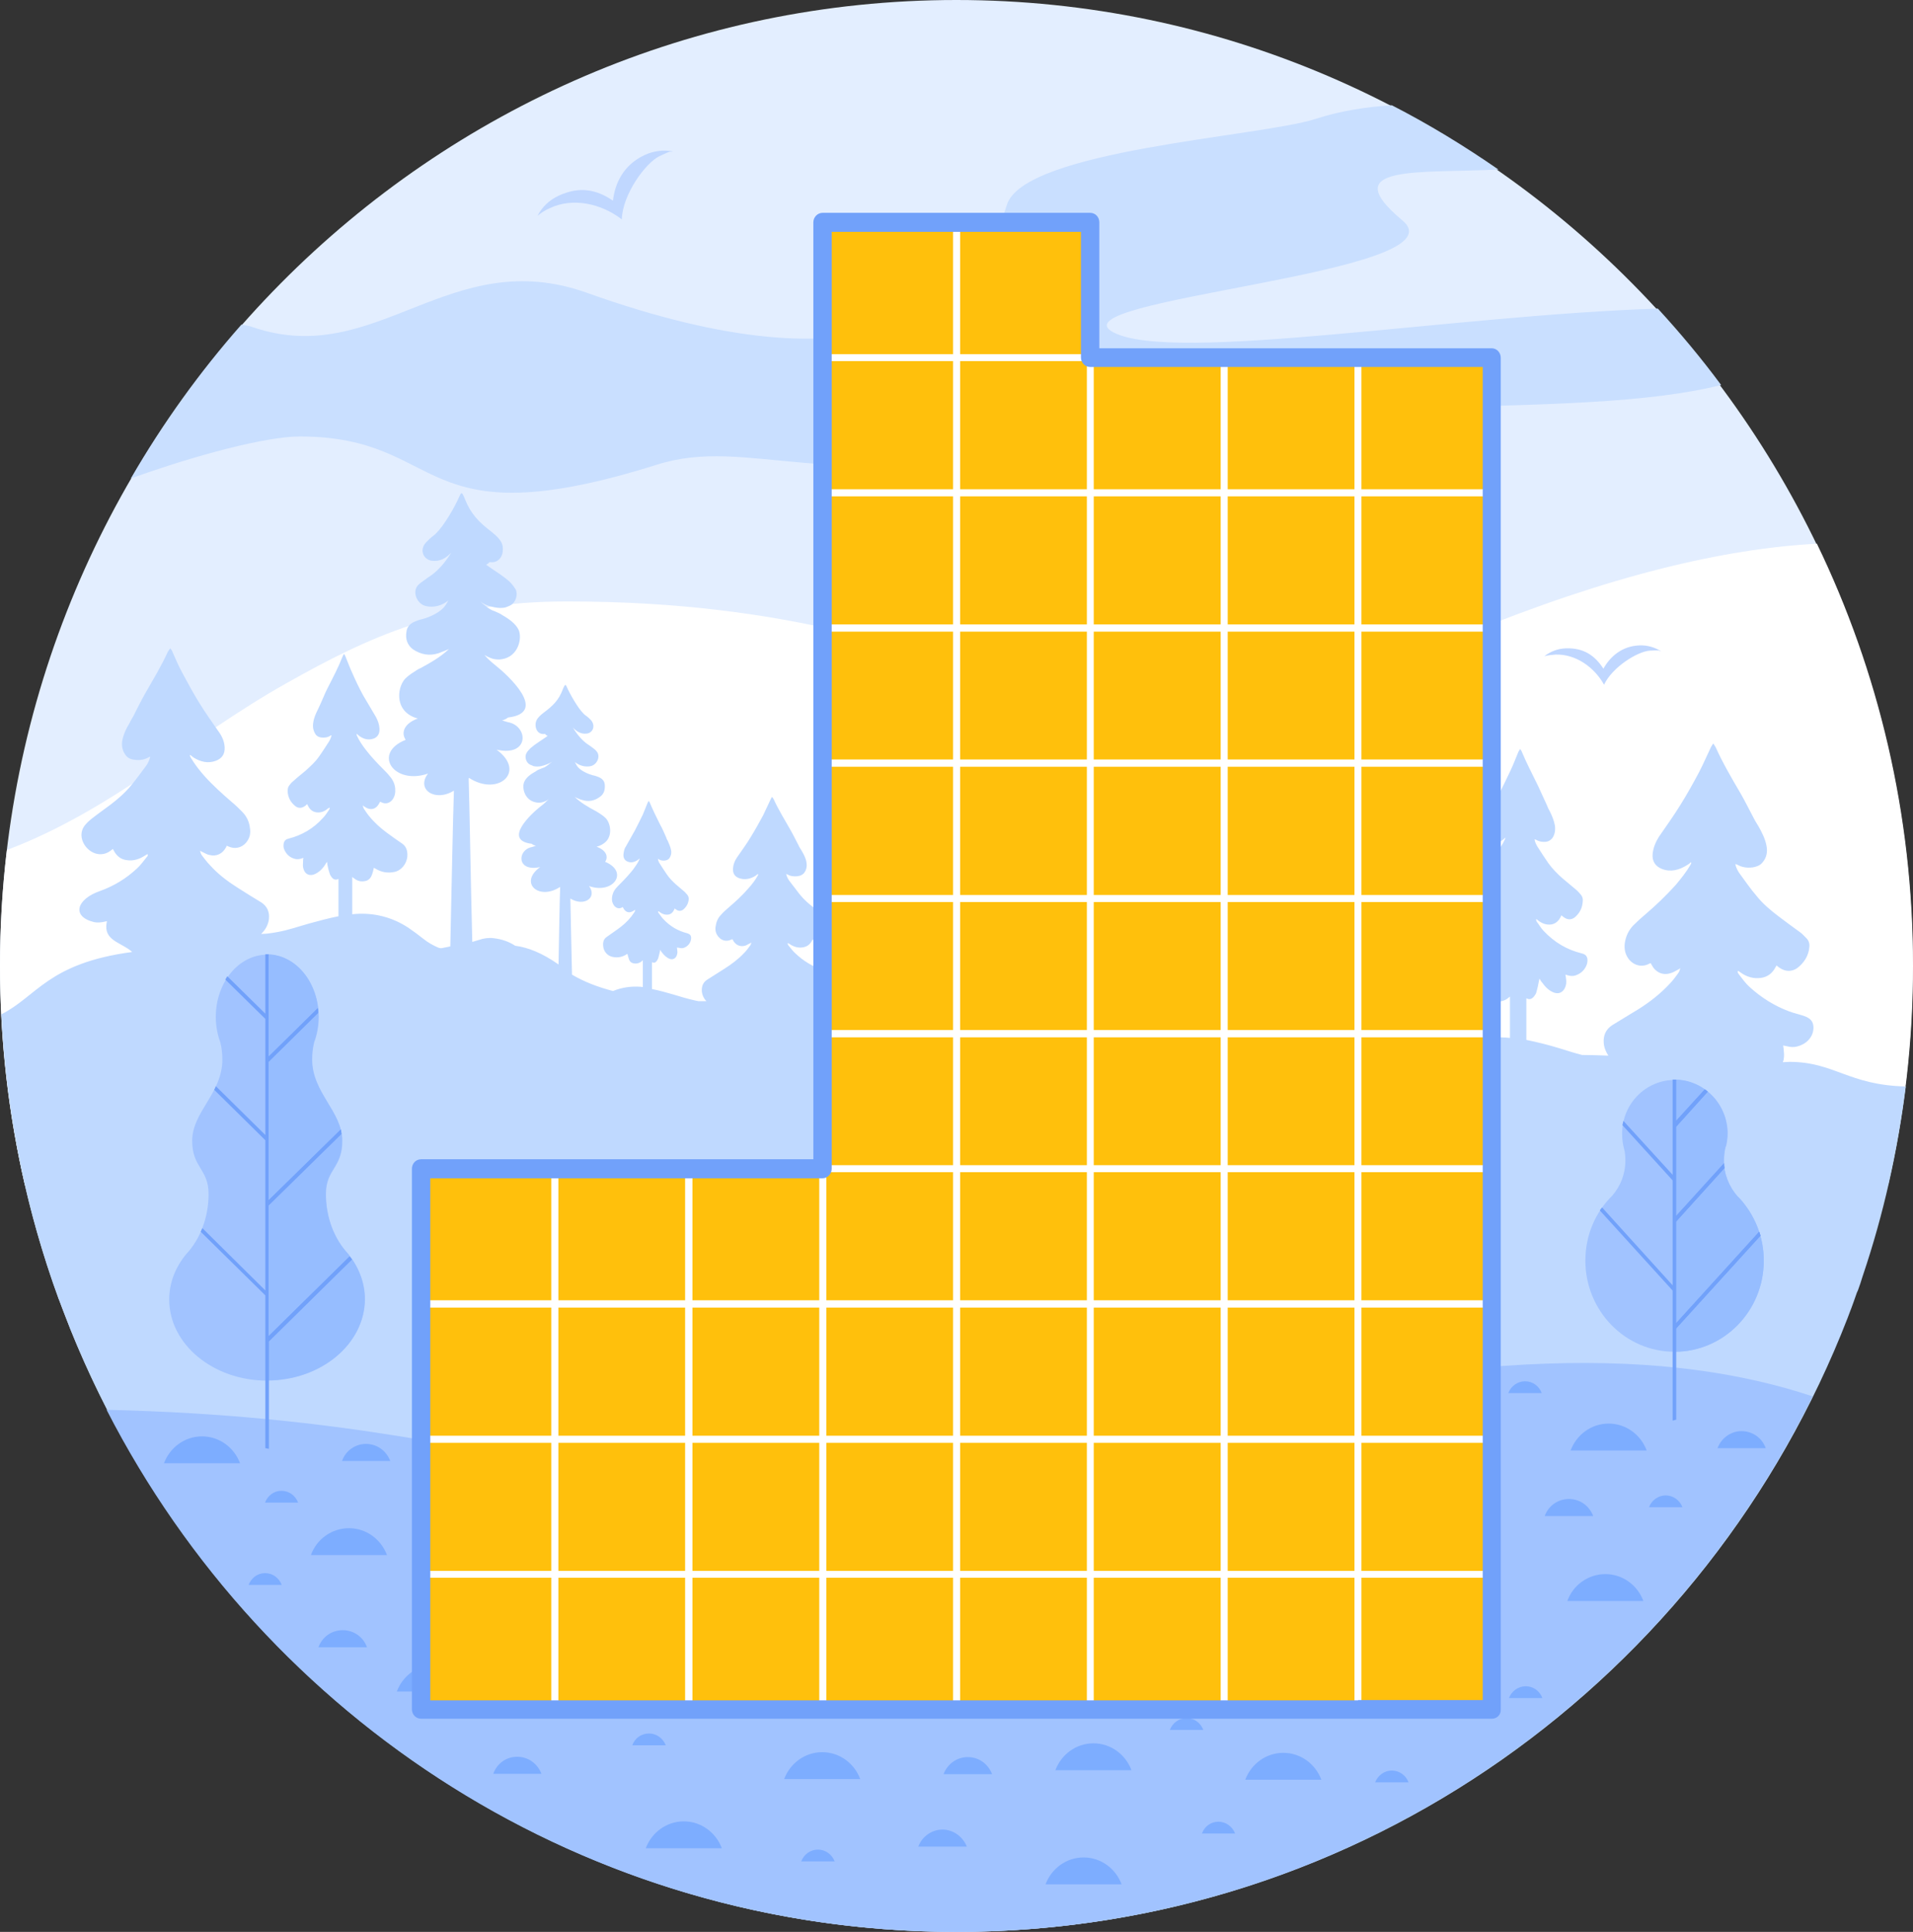<?xml version="1.0" encoding="utf-8"?>
<!-- Generator: Adobe Illustrator 26.0.1, SVG Export Plug-In . SVG Version: 6.00 Build 0)  -->
<!DOCTYPE svg PUBLIC "-//W3C//DTD SVG 1.1//EN" "http://www.w3.org/Graphics/SVG/1.1/DTD/svg11.dtd">
<svg version="1.1" id="Слой_1" xmlns:x="http://ns.adobe.com/Extensibility/1.0/" xmlns:i="http://ns.adobe.com/AdobeIllustrator/10.0/" xmlns:graph="http://ns.adobe.com/Graphs/1.0/"
	 xmlns="http://www.w3.org/2000/svg" xmlns:xlink="http://www.w3.org/1999/xlink" x="0px" y="0px" width="583.3px" height="589.1px"
	 viewBox="0 0 583.3 589.1" style="enable-background:new 0 0 583.3 589.1;" xml:space="preserve">
<rect x="0" y="0" width="583.3" height="589.1" fill="#333333" stroke="none"/>
<style type="text/css">
	.st0{fill-rule:evenodd;clip-rule:evenodd;fill:#E3EEFF;}
	.st1{fill-rule:evenodd;clip-rule:evenodd;fill:#FFFFFF;}
	.st2{fill-rule:evenodd;clip-rule:evenodd;fill:#BFD9FF;}
	.st3{fill-rule:evenodd;clip-rule:evenodd;fill:#A1C3FF;}
	.st4{fill-rule:evenodd;clip-rule:evenodd;fill:#C9DFFF;}
	.st5{fill-rule:evenodd;clip-rule:evenodd;fill:#C0D7FF;}
	.st6{fill-rule:evenodd;clip-rule:evenodd;fill:#7DADFF;}
	.st7{fill-rule:evenodd;clip-rule:evenodd;fill:#FFC00C;}
	.st8{fill:#FFFFFF;}
	.st9{fill:#71A1FA;}
	.st10{fill-rule:evenodd;clip-rule:evenodd;fill:#96BDFF;}
	.st11{fill-rule:evenodd;clip-rule:evenodd;fill:#71A1FA;}
</style>
<g>
	<path class="st0" d="M291.6,589.1c160.6,0,291.6-132.3,291.6-294.5C583.3,132.3,452.3,0,291.6,0C131,0,0,132.3,0,294.5
		C0,456.8,131,589.1,291.6,589.1L291.6,589.1z"/>
	<path class="st1" d="M2.1,259.2C0.7,270.8,0,282.6,0,294.5c0,23,2.6,45.4,7.6,66.9h236.1h332c5-21.5,7.6-43.9,7.6-66.9
		c0-46.2-10.5-89.8-29.3-128.7c-28.3,1.5-63.2,9.7-107.2,27.7c-128.6,52.4-136.4-10.1-274-10.1c-37.1,0-60.2,10.7-85.4,24.9
		C57.4,225.2,34.7,246.8,2.1,259.2L2.1,259.2z"/>
	<path class="st2" d="M0.4,309.3c1.4,28.3,6.7,55.5,15.5,81.2l0,0c0.1,0.2,0.1,0.4,0.2,0.6c0.5,1.4,1,2.8,1.5,4.2
		c0.1,0.4,0.3,0.9,0.5,1.3c0.5,1.3,1,2.6,1.5,3.9c0.2,0.5,0.4,1,0.6,1.5c0.4,1.1,0.8,2.1,1.2,3.2l0,0
		c43.3,107.9,148,183.9,270.3,183.9c123.6,0,229.2-77.6,271.7-187.3l0,0c0.2-0.5,0.4-1.1,0.6-1.6c0.2-0.4,0.3-0.9,0.5-1.3
		c0.5-1.4,1-2.7,1.5-4.2c0.1-0.4,0.3-0.8,0.5-1.2c0.5-1.4,1-2.8,1.4-4.2c0.1-0.2,0.1-0.4,0.2-0.6h0c6.2-18.4,10.5-37.6,13-57.4
		c-17.5-0.4-21.8-7.5-35.5-7.5c-0.7,0-1.3,0.1-2,0.1c0.1-0.3,0.3-0.7,0.3-1.1c0.1-0.7,0.1-1.5,0-2.3c0-0.5-0.1-1.1-0.2-1.7
		c0.5,0.1,0.8,0.2,1,0.2c1.1,0.3,2.2,0.4,3.3,0.1c4.6-1.2,5.6-5.3,4.6-7.4c-1-2-3.8-2.1-7.1-3.3c-4.5-1.7-8.5-4.2-12.1-7.5
		c-1.2-1.1-2.2-2.5-3.2-3.8c-0.2-0.3-0.5-0.6-0.3-1c0.1,0,0.1-0.1,0.1,0c0.3,0.1,0.5,0.3,0.8,0.5c1.8,1.3,3.9,1.9,6.1,1.6
		c2.1-0.3,3.5-1.4,4.5-3.3c0.1-0.2,0.2-0.3,0.3-0.5c0.3,0.3,0.6,0.5,0.9,0.7c1.7,1.2,3.7,1.3,5.4,0.1c2.1-1.6,3.5-3.8,3.7-6.5
		c0.1-1-0.2-1.9-0.9-2.6c-0.6-0.6-1.2-1.3-1.9-1.8c-2.2-1.6-4.4-3.2-6.5-4.8c-2.5-1.9-4.9-3.9-6.8-6.3c-1.8-2.1-3.4-4.4-5-6.6
		c-0.7-0.9-1.2-1.9-1.5-3.1c0.3,0.1,0.4,0.1,0.5,0.1c1.5,0.9,3.1,1.1,4.8,0.9c1.1-0.2,2.2-0.5,3-1.5c1.3-1.5,1.6-3.3,1.2-5.2
		c-0.4-2.1-1.4-4-2.4-5.8c-0.4-0.7-0.9-1.4-1.3-2.2c-1.4-2.6-2.7-5.3-4.2-7.9c-2.7-4.6-5.4-9.2-7.6-14.1c-0.2-0.3-0.4-0.6-0.7-1.1
		c-0.3,0.5-0.5,0.7-0.7,1.1c-1.2,2.5-2.3,5.1-3.6,7.6c-1.8,3.4-3.7,6.8-5.7,10c-2.1,3.4-4.4,6.6-6.6,9.8c-1,1.6-1.7,3.3-1.9,5.2
		c-0.2,2.3,0.9,3.8,2.9,4.6c2.7,1,5.2,0.3,7.6-1.2c0.4-0.2,0.8-0.5,1.2-0.9c0,0.2,0.1,0.3,0.1,0.3c-0.1,0.2-0.2,0.4-0.3,0.6
		c-1.3,2.2-2.9,4.2-4.5,6.1c-2.9,3.2-6,6.2-9.3,9c-1.2,1-2.4,2.1-3.5,3.2c-1.5,1.5-2.4,3.4-2.7,5.6c-0.2,1.9,0.2,3.5,1.4,5
		c1.6,1.8,3.9,2.3,6,1.2c0.1-0.1,0.3-0.1,0.5-0.2c0.1,0.2,0.2,0.3,0.3,0.5c1.1,2.2,3.3,3.3,5.6,2.6c0.9-0.2,1.6-0.7,2.4-1.1
		c0.3-0.1,0.5-0.3,0.7-0.5c-0.1,0.7-0.3,1.2-0.7,1.7c-0.8,1.1-1.6,2.2-2.6,3.2c-2.7,2.9-5.9,5.4-9.2,7.5c-2.7,1.7-5.5,3.3-8.2,5
		c-2,1.3-2.8,3.2-2.6,5.5c0.1,1.4,0.7,2.7,1.4,3.8c-3-0.1-5.6-0.2-8-0.2c-2.4-0.6-4.8-1.4-7.1-2.1c-3.3-1-6.5-1.8-9.9-2.5v-12.7
		c0.9,0.5,1.6,0.3,2.3-0.5c0.3-0.4,0.7-0.9,0.8-1.5c0.3-1,0.5-2,0.7-3.1c0.1-0.3,0.1-0.5,0.2-0.9c0.3,0.5,0.5,0.9,0.8,1.2
		c1,1.4,2.2,2.6,3.7,3.1c1.8,0.6,3.2-0.5,3.6-2.5c0.1-0.6,0.1-1.1,0-1.7c0-0.4-0.1-0.8-0.2-1.3c0.3,0.1,0.5,0.1,0.7,0.2
		c0.7,0.2,1.4,0.3,2.2,0.1c1.6-0.5,2.9-1.5,3.6-3.3c0.2-0.6,0.3-1.2,0.2-1.9c-0.2-1-0.9-1.4-1.8-1.6c-4.4-1.1-8.2-3.3-11.5-6.8
		c-0.8-0.8-1.4-1.9-2.1-2.8c-0.1-0.2-0.3-0.5-0.2-0.8c0.1,0,0.1,0,0.1,0c0.2,0.1,0.3,0.2,0.5,0.4c1.2,0.9,2.5,1.4,4,1.2
		c1.3-0.2,2.3-1.1,2.9-2.4c0.1-0.1,0.1-0.3,0.2-0.4c0.2,0.2,0.4,0.4,0.6,0.5c1.1,0.9,2.4,1,3.5,0.1c1.4-1.2,2.3-2.8,2.4-4.9
		c0.1-0.7-0.1-1.4-0.6-2c-0.4-0.5-0.8-0.9-1.2-1.3c-1.4-1.2-2.9-2.4-4.3-3.6c-1.6-1.4-3.1-2.9-4.4-4.7c-1.1-1.6-2.2-3.3-3.3-5
		c-0.4-0.7-0.8-1.4-0.9-2.3c0.1,0.1,0.2,0.1,0.3,0.1c1,0.6,2,0.8,3.1,0.7c0.8-0.1,1.4-0.4,2-1.1c0.8-1.1,1-2.5,0.8-3.9
		c-0.3-1.6-0.9-3-1.6-4.4c-0.3-0.5-0.6-1.1-0.8-1.7c-0.9-1.9-1.8-4-2.7-5.9c-1.7-3.5-3.5-6.9-5-10.5c-0.1-0.3-0.3-0.5-0.5-0.8
		c-0.2,0.3-0.4,0.6-0.5,0.8c-0.8,1.9-1.5,3.8-2.4,5.7c-1.2,2.5-2.4,5.1-3.7,7.5c-1.4,2.5-2.9,4.9-4.3,7.4c-0.7,1.2-1.1,2.4-1.2,3.8
		c-0.1,1.7,0.5,2.9,1.9,3.4c1.8,0.7,3.4,0.3,4.9-0.9c0.3-0.2,0.5-0.4,0.8-0.7c0,0.1,0,0.2,0,0.2c-0.1,0.2-0.1,0.3-0.2,0.5
		c-0.8,1.7-1.9,3.1-2.9,4.6c-1.8,2.4-3.9,4.6-6,6.7c-0.8,0.8-1.5,1.6-2.2,2.4c-1,1.1-1.6,2.5-1.7,4.2c-0.2,1.4,0.1,2.6,0.9,3.7
		c1,1.3,2.5,1.7,3.9,0.9c0.1-0.1,0.2-0.1,0.3-0.1c0.1,0.1,0.1,0.3,0.2,0.4c0.7,1.7,2.1,2.4,3.7,2c0.5-0.1,1-0.5,1.6-0.8
		c0.2-0.1,0.3-0.2,0.5-0.3c-0.1,0.5-0.3,0.9-0.5,1.2c-0.5,0.8-1.1,1.7-1.7,2.4c-1.8,2.2-3.8,4-6,5.6c-1.7,1.3-3.5,2.5-5.3,3.8
		c-1.3,0.9-1.8,2.4-1.7,4.2c0.2,2.7,2.1,4.9,4.4,5.3c2.2,0.4,4.3,0.1,6.3-1.2c0.2-0.1,0.5-0.2,0.6-0.3c0.3,0.9,0.4,1.8,0.7,2.6
		c0.5,1.2,1.4,1.8,2.4,1.9c1.3,0.2,2.5-0.1,3.6-1c0.2-0.1,0.3-0.3,0.5-0.4v12.6c-0.4,0-0.7-0.1-1.1-0.1c-4.6-0.3-8.9,0.3-13,2
		c-4.8-1.7-11-4.1-19.4-7.6c-0.3-15.1-0.6-29.1-0.8-36.2c6.5,4,12.9-0.5,8.8-5.8c11.6,4,19-6.9,7.6-11.5c1.6-2.3,0.7-5.4-4.1-7.2
		c1.8-0.5,3.4-1.3,4.5-2.5c3-3.3,2.1-8.6-0.2-11c-1-1.1-2.5-2.1-4.1-3c-0.3-0.2-0.7-0.4-1-0.6c-3-1.7-6.5-3.6-9.6-6.5
		c0.3,0.2,0.6,0.3,1,0.5c0.8,0.4,1.7,0.7,2.5,1c3.1,1,6,0.4,8.6-1.4c2-1.4,2.6-3.4,2.3-5.8c-0.3-2.2-1.7-3.2-3.6-3.9
		c-0.7-0.3-1.5-0.4-2.2-0.6c-1.7-0.5-5.9-2.1-7.5-4.5c-0.3-0.5-0.7-1.1-0.9-1.7c2.2,1.8,5,2.5,7.7,1.9c2.9-0.7,4.7-4.7,2.7-7
		c-0.5-0.6-1.1-1.1-1.7-1.5c-0.9-0.7-1.8-1.2-2.7-1.8c-2.6-1.8-5-4.7-6.8-7.8c1.8,1.9,3.8,3.2,6.5,2.8c2.8-0.4,4.4-3.6,2-6.3
		c-0.7-0.8-1.5-1.6-2.4-2.3c-2.5-1.7-6.1-7.6-8.3-12.2c-1.1-2.2-1.1-3.5-2.4-0.1c-1.9,5.1-4.7,7.8-8.9,11.1
		c-3.8,2.9-3.9,4.5-3.8,6.3c0.1,2.4,1.9,4.3,4.5,3.9c0.3,0.4,0.8,0.7,1.2,0.9c-2.7,1.9-5.7,3.7-8,5.8c-0.8,0.7-1.5,1.6-2,2.5
		c-0.9,1.7-0.1,4.3,1.5,5.3c0.5,0.3,1.2,0.5,1.8,0.7c1.2,0.4,2.5,0.3,3.8,0c1.9-0.3,3.5-1,4.9-2c-1.3,1.1-2.6,2.1-3.5,2.7
		c-0.4,0.2-0.8,0.3-1.2,0.5c-1.1,0.4-2.1,0.9-2.8,1.4c-2.3,1.3-4.5,2.8-5.5,4.9c-1.3,2.8,0.1,9,5.6,10c1,0.2,2.1,0.1,3.1-0.1
		c1-0.3,2-0.7,2.8-1.3c-1,1.2-2.3,2.3-3.9,3.7c-3.7,2.9-18,15.9-4.1,17.6c0.6,0.4,1.3,0.7,2,1c-0.8,0.3-1.4,0.5-1.9,0.6
		c-7.1,1.3-7.4,12,3.8,9.4c-10.2,7.4-0.6,15.9,9.4,9.5c0,0.1,0.1,0.1,0.1,0.2c-0.3,7.8-0.5,22.4-0.9,38.3c-5.9-2.3-11.1-3-16.2-2.9
		c1.1-1.7-0.5-3.9-4.1-5.2c-3-1.1-5.7-2.7-8.1-5c-0.8-0.7-1.4-1.6-2.1-2.4c-0.1-0.2-0.3-0.4-0.2-0.6c0,0,0.1,0,0.1,0
		c0.2,0.1,0.3,0.2,0.5,0.3c1.2,0.8,2.5,1.2,3.9,1c1.3-0.2,2.3-0.9,2.9-2.1c0.1-0.1,0.1-0.2,0.2-0.3c0.2,0.2,0.4,0.3,0.6,0.5
		c3.8,2.7,8.3-2.7,5.3-5.8c-0.4-0.4-0.8-0.8-1.2-1.2c-1.4-1-2.9-2-4.2-3.1c-1.6-1.2-3.1-2.5-4.4-4.1c-1.1-1.4-2.2-2.9-3.3-4.3
		c-0.4-0.6-0.8-1.2-0.9-2c0.1,0.1,0.2,0.1,0.3,0.1c1,0.5,2,0.7,3.1,0.6c0.7-0.1,1.4-0.3,2-0.9c0.8-1,1-2.1,0.8-3.3
		c-0.3-1.3-0.9-2.6-1.6-3.8c-0.3-0.5-0.6-0.9-0.8-1.4c-0.9-1.7-1.7-3.4-2.7-5.1c-1.7-3-3.5-6-4.9-9.1c-0.1-0.2-0.3-0.4-0.5-0.7
		c-0.2,0.3-0.3,0.5-0.5,0.7c-0.8,1.6-1.5,3.3-2.3,4.9c-1.2,2.2-2.4,4.4-3.7,6.5c-1.3,2.1-2.8,4.2-4.3,6.3c-0.7,1-1.1,2.1-1.2,3.3
		c-0.1,1.5,0.5,2.5,1.9,2.9c1.8,0.7,3.3,0.2,4.9-0.7c0.3-0.2,0.5-0.4,0.8-0.5c0,0.1,0.1,0.1,0,0.2c-0.1,0.1-0.1,0.3-0.2,0.4
		c-0.8,1.4-1.8,2.7-2.9,4c-1.8,2.1-3.9,4-6,5.8c-0.8,0.7-1.5,1.4-2.2,2.1c-1,1-1.6,2.2-1.7,3.6c-0.1,1.2,0.1,2.3,0.9,3.2
		c1,1.2,2.5,1.5,3.9,0.8c0.1-0.1,0.2-0.1,0.3-0.1c0.1,0.1,0.1,0.2,0.2,0.3c0.7,1.4,2.1,2.1,3.6,1.7c0.5-0.1,1-0.5,1.5-0.7
		c0.2-0.1,0.3-0.2,0.5-0.3c-0.1,0.4-0.2,0.8-0.5,1.1c-0.5,0.7-1.1,1.4-1.7,2.1c-1.8,1.9-3.8,3.5-6,4.8c-1.7,1.1-3.5,2.2-5.3,3.3
		c-1.3,0.8-1.8,2-1.7,3.6c0,0.2,0.1,0.4,0.1,0.6c-5-1.2-8.9-3-15.3-4.2v-5.3c0.5,0.3,1,0.3,1.5-0.3c0.2-0.3,0.4-0.6,0.5-0.9
		c0.2-0.7,0.3-1.3,0.5-2c0.1-0.2,0.1-0.3,0.1-0.6c0.2,0.3,0.3,0.5,0.5,0.8c0.6,0.9,1.4,1.7,2.4,2c1.1,0.4,2.1-0.3,2.3-1.6
		c0.1-0.4,0-0.7,0-1.1c0-0.3-0.1-0.5-0.1-0.8c0.2,0,0.3,0.1,0.4,0.1c0.5,0.1,0.9,0.2,1.4,0c1-0.3,1.9-1,2.3-2.1
		c0.1-0.4,0.2-0.8,0.1-1.2c-0.2-0.7-0.6-0.9-1.1-1.1c-2.8-0.7-5.3-2.1-7.4-4.4c-0.5-0.5-0.9-1.2-1.4-1.8c-0.1-0.1-0.2-0.3-0.1-0.5
		c0,0,0.1,0,0.1,0c0.1,0.1,0.2,0.1,0.3,0.2c0.8,0.6,1.6,0.9,2.6,0.7c0.9-0.1,1.5-0.7,1.9-1.6c0.1-0.1,0.1-0.1,0.1-0.2
		c0.1,0.1,0.2,0.2,0.4,0.3c0.7,0.6,1.6,0.7,2.3,0.1c0.9-0.8,1.4-1.8,1.6-3.1c0-0.5-0.1-0.9-0.4-1.3c-0.3-0.3-0.5-0.6-0.8-0.9
		c-0.9-0.8-1.8-1.5-2.7-2.3c-1-0.9-2-1.9-2.9-3c-0.7-1.1-1.4-2.1-2.1-3.2c-0.3-0.4-0.5-0.9-0.6-1.5c0.1,0,0.2,0,0.2,0.1
		c0.6,0.4,1.3,0.5,2,0.4c0.5-0.1,0.9-0.3,1.3-0.7c0.5-0.7,0.7-1.6,0.5-2.5c-0.1-1-0.6-1.9-1-2.8c-0.2-0.3-0.3-0.7-0.5-1.1
		c-0.6-1.3-1.1-2.5-1.8-3.8c-1.1-2.2-2.3-4.5-3.2-6.8c-0.1-0.1-0.2-0.3-0.3-0.5c-0.1,0.2-0.2,0.3-0.3,0.5c-0.5,1.2-0.9,2.5-1.5,3.6
		c-0.7,1.7-1.5,3.3-2.4,4.9c-0.9,1.6-1.8,3.2-2.8,4.8c-0.4,0.7-0.7,1.6-0.8,2.5c-0.1,1.1,0.3,1.9,1.2,2.2c1.1,0.5,2.2,0.2,3.2-0.6
		c0.2-0.1,0.3-0.3,0.5-0.4c0,0.1,0,0.1,0,0.1c0,0.1-0.1,0.2-0.1,0.3c-0.5,1.1-1.2,2-1.9,2.9c-1.2,1.6-2.5,3-3.9,4.3
		c-0.5,0.5-1,1-1.4,1.6c-0.6,0.7-1,1.6-1.1,2.7c-0.1,0.9,0.1,1.7,0.6,2.4c0.7,0.9,1.6,1.1,2.5,0.6c0.1,0,0.1-0.1,0.2-0.1
		c0,0.1,0.1,0.2,0.1,0.2c0.5,1.1,1.4,1.6,2.4,1.3c0.3-0.1,0.7-0.3,1-0.5c0.1-0.1,0.2-0.2,0.3-0.2c-0.1,0.3-0.2,0.6-0.3,0.8
		c-0.3,0.5-0.7,1.1-1.1,1.5c-1.1,1.4-2.5,2.6-3.9,3.6c-1.1,0.8-2.3,1.6-3.4,2.4c-0.9,0.6-1.2,1.5-1.1,2.7c0.2,1.7,1.4,3.1,2.9,3.4
		c1.4,0.3,2.8,0.1,4.1-0.7c0.1-0.1,0.3-0.2,0.4-0.2c0.2,0.6,0.3,1.2,0.5,1.7c0.3,0.8,0.9,1.2,1.6,1.3c0.9,0.1,1.6-0.1,2.3-0.7
		c0.1-0.1,0.2-0.2,0.3-0.3v5.2c-3-0.4-6.5-0.6-10.8-0.6c-2.5,0-6.3,0.3-10.8,0.9c-0.2-10.1-0.4-19.6-0.5-24.3
		c4.2,2.5,8.3-0.3,5.7-3.8c7.5,2.6,12.2-4.4,4.9-7.4c1-1.5,0.5-3.5-2.6-4.7c1.1-0.3,2.2-0.9,2.9-1.6c2-2.1,1.3-5.5-0.1-7.1
		c-0.7-0.7-1.6-1.3-2.6-1.9c-0.2-0.1-0.5-0.3-0.7-0.4c-2-1.1-4.2-2.3-6.2-4.2c0.2,0.1,0.4,0.2,0.6,0.3c0.5,0.2,1.1,0.5,1.6,0.6
		c2,0.6,3.9,0.3,5.5-0.9c1.3-0.9,1.6-2.2,1.5-3.7c-0.2-1.4-1.1-2.1-2.3-2.5c-0.5-0.1-0.9-0.3-1.4-0.4c-1.1-0.3-3.8-1.3-4.8-2.9
		c-0.2-0.3-0.4-0.7-0.6-1.1c1.4,1.1,3.2,1.6,4.9,1.2c1.9-0.5,3-3.1,1.7-4.5c-0.3-0.4-0.7-0.7-1.1-1c-0.6-0.4-1.2-0.8-1.7-1.2
		c-1.7-1.1-3.2-3-4.4-5c1.2,1.2,2.5,2,4.2,1.8c1.8-0.2,2.8-2.3,1.3-4c-0.5-0.5-1-1.1-1.6-1.5c-1.6-1.1-3.9-4.9-5.4-7.8
		c-0.7-1.5-0.7-2.3-1.6-0.1c-1.2,3.3-3.1,5-5.8,7.1c-2.5,1.9-2.5,2.9-2.5,4.1c0.1,1.5,1.2,2.7,2.9,2.5c0.2,0.3,0.5,0.5,0.8,0.6
		c-1.8,1.3-3.7,2.4-5.2,3.7c-0.5,0.5-1,1-1.3,1.6c-0.6,1.1-0.1,2.8,1,3.4c0.3,0.2,0.7,0.3,1.1,0.5c0.8,0.3,1.6,0.2,2.5,0
		c1.2-0.2,2.3-0.7,3.2-1.3c-0.8,0.7-1.7,1.3-2.3,1.7c-0.3,0.1-0.5,0.2-0.8,0.3c-0.7,0.2-1.3,0.5-1.8,0.9c-1.5,0.8-2.9,1.8-3.5,3.1
		c-0.9,1.8,0.1,5.8,3.6,6.4c0.7,0.1,1.4,0.1,2-0.1c0.7-0.2,1.3-0.5,1.8-0.9c-0.6,0.7-1.4,1.5-2.5,2.3c-2.4,1.9-11.6,10.2-2.6,11.3
		c0.4,0.3,0.8,0.5,1.3,0.6c-0.5,0.2-0.9,0.3-1.2,0.4c-4.6,0.8-4.8,7.7,2.4,6c-6.5,4.8-0.4,10.3,6,6.1c0,0,0.1,0.1,0.1,0.1
		c-0.2,5.5-0.4,16.4-0.6,27.7c-15.1,1.9-34.5,5-36.9,4c-8.3-3.3-20.3-3.7-33.5-3.4c0-0.2,0-0.4,0-0.6c0-0.3-0.1-0.7-0.1-1.1
		c0.3,0.1,0.5,0.1,0.7,0.1c0.7,0.2,1.4,0.2,2.1,0.1c5-1.3,3.9-5-1.3-6.8c-3-1.1-5.7-2.7-8.1-5c-0.8-0.7-1.4-1.6-2.1-2.4
		c-0.1-0.2-0.3-0.4-0.2-0.7c0.1,0,0.1,0,0.1,0c0.2,0.1,0.3,0.2,0.5,0.3c1.2,0.8,2.5,1.2,3.9,1c1.4-0.2,2.3-0.9,2.9-2.1
		c0.1-0.1,0.1-0.2,0.2-0.3c0.2,0.2,0.4,0.3,0.6,0.4c3.8,2.7,8.4-2.7,5.3-5.8c-0.4-0.4-0.8-0.8-1.2-1.1c-1.4-1.1-2.8-2-4.2-3.1
		c-1.6-1.2-3.1-2.5-4.4-4.1c-1.1-1.4-2.2-2.9-3.3-4.3c-0.4-0.6-0.7-1.2-0.9-2c0.1,0.1,0.3,0.1,0.3,0.1c1,0.6,2,0.7,3.1,0.6
		c0.8-0.1,1.4-0.3,2-0.9c0.8-1,1-2.1,0.8-3.3c-0.2-1.4-0.9-2.6-1.6-3.8c-0.3-0.5-0.6-0.9-0.8-1.4c-0.9-1.7-1.7-3.4-2.7-5.1
		c-1.7-3-3.5-5.9-4.9-9c-0.1-0.2-0.3-0.4-0.5-0.7c-0.2,0.3-0.3,0.5-0.4,0.7c-0.8,1.6-1.5,3.3-2.3,4.9c-1.2,2.2-2.4,4.4-3.7,6.5
		c-1.3,2.2-2.8,4.2-4.3,6.4c-0.7,1-1.1,2.1-1.2,3.3c-0.1,1.5,0.5,2.5,1.9,3c1.8,0.6,3.4,0.2,4.9-0.7c0.3-0.2,0.5-0.4,0.8-0.6
		c0,0.1,0.1,0.2,0.1,0.2c-0.1,0.1-0.1,0.3-0.2,0.4c-0.8,1.4-1.8,2.7-2.9,3.9c-1.8,2.1-3.9,4-6,5.8c-0.8,0.7-1.5,1.3-2.2,2.1
		c-1,1-1.5,2.2-1.7,3.6c-0.2,1.2,0.1,2.3,0.9,3.2c1,1.2,2.5,1.5,3.9,0.8c0.1,0,0.2-0.1,0.3-0.1c0.1,0.1,0.1,0.2,0.2,0.3
		c0.7,1.4,2.1,2.1,3.6,1.7c0.5-0.1,1-0.5,1.5-0.7c0.2-0.1,0.3-0.2,0.5-0.3c-0.1,0.4-0.2,0.8-0.5,1.1c-0.5,0.7-1,1.4-1.7,2.1
		c-1.8,1.9-3.8,3.4-6,4.8c-1.7,1.1-3.5,2.2-5.2,3.3c-1.3,0.8-1.8,2-1.7,3.6c0.1,1.1,0.6,2.2,1.4,3c-0.8,0-1.6,0-2.4,0
		c-0.3-0.1-0.7-0.1-1-0.2c-2.3-0.5-4.6-1.2-6.9-1.9c-2.1-0.6-4.2-1.2-6.3-1.6v-8.2c0.5,0.3,1,0.2,1.4-0.3c0.2-0.3,0.4-0.6,0.5-0.9
		c0.2-0.6,0.3-1.3,0.5-2c0-0.2,0.1-0.3,0.1-0.6c0.2,0.3,0.3,0.6,0.5,0.8c0.7,0.9,1.4,1.6,2.4,2c1.1,0.4,2.1-0.3,2.3-1.6
		c0.1-0.4,0-0.8,0-1.1c0-0.3-0.1-0.5-0.1-0.8c0.2,0.1,0.3,0.1,0.5,0.1c0.5,0.1,0.9,0.2,1.4,0.1c1-0.3,1.9-1,2.3-2.2
		c0.1-0.4,0.2-0.8,0.1-1.2c-0.1-0.7-0.6-0.9-1.1-1.1c-2.8-0.7-5.3-2.1-7.4-4.4c-0.5-0.5-0.9-1.2-1.4-1.8c-0.1-0.1-0.2-0.3-0.1-0.5
		c0.1,0,0.1,0,0.1,0c0.1,0.1,0.3,0.1,0.3,0.2c0.8,0.6,1.6,0.9,2.6,0.8c0.9-0.1,1.5-0.7,1.9-1.6c0-0.1,0.1-0.2,0.1-0.3
		c0.1,0.1,0.3,0.3,0.4,0.3c0.7,0.6,1.6,0.6,2.3,0c0.9-0.8,1.5-1.8,1.6-3.1c0-0.5-0.1-0.9-0.4-1.3c-0.3-0.3-0.5-0.6-0.8-0.9
		c-0.9-0.8-1.8-1.5-2.7-2.3c-1-0.9-2-1.9-2.8-3.1c-0.7-1-1.4-2.1-2.1-3.2c-0.3-0.4-0.5-0.9-0.6-1.5c0.1,0,0.2,0,0.2,0.1
		c0.6,0.4,1.3,0.5,2,0.4c0.5-0.1,0.9-0.2,1.3-0.7c0.5-0.7,0.7-1.6,0.5-2.5c-0.2-1-0.6-1.9-1-2.8c-0.2-0.3-0.4-0.7-0.5-1.1
		c-0.6-1.3-1.1-2.6-1.8-3.8c-1.1-2.2-2.2-4.4-3.2-6.8c-0.1-0.2-0.2-0.3-0.3-0.5c-0.1,0.2-0.2,0.4-0.3,0.5c-0.5,1.2-1,2.5-1.5,3.7
		c-0.8,1.6-1.6,3.3-2.4,4.8c-0.9,1.6-1.8,3.2-2.7,4.8c-0.5,0.7-0.7,1.5-0.8,2.5c-0.1,1.1,0.4,1.9,1.2,2.2c1.1,0.5,2.2,0.2,3.2-0.5
		c0.2-0.1,0.3-0.3,0.5-0.4c0,0.1,0,0.1,0,0.1c0,0.1-0.1,0.2-0.1,0.3c-0.5,1.1-1.2,2-1.9,3c-1.2,1.5-2.5,2.9-3.9,4.3
		c-0.5,0.5-1,1-1.4,1.5c-0.6,0.7-1,1.7-1.1,2.7c-0.1,0.9,0.1,1.7,0.6,2.4c0.7,0.9,1.6,1.1,2.5,0.6c0.1-0.1,0.1-0.1,0.2-0.1
		c0,0.1,0.1,0.2,0.1,0.2c0.5,1.1,1.4,1.6,2.4,1.3c0.3-0.1,0.7-0.3,1-0.5c0.1-0.1,0.2-0.1,0.3-0.2c-0.1,0.3-0.1,0.6-0.3,0.8
		c-0.4,0.5-0.7,1.1-1.1,1.5c-1.1,1.4-2.5,2.6-3.9,3.6c-1.1,0.8-2.3,1.6-3.4,2.4c-0.9,0.6-1.2,1.5-1.1,2.7c0.1,1.7,1.3,3.1,2.9,3.4
		c1.4,0.3,2.8,0.1,4.1-0.7c0.1-0.1,0.3-0.2,0.4-0.2c0.2,0.6,0.3,1.2,0.5,1.7c0.3,0.8,0.9,1.1,1.6,1.2c0.8,0.1,1.6-0.1,2.3-0.7
		c0.1-0.1,0.2-0.2,0.3-0.3v8.2c-0.2,0-0.5-0.1-0.7-0.1c-2.9-0.2-5.7,0.2-8.4,1.3c-4.6-1.2-8.8-2.8-12.5-5
		c-0.2-9.7-0.4-18.7-0.5-23.2c4.2,2.6,8.3-0.3,5.7-3.8c7.5,2.6,12.2-4.4,4.9-7.4c1-1.4,0.5-3.5-2.6-4.6c1.2-0.3,2.2-0.9,2.9-1.6
		c2-2.1,1.3-5.6-0.1-7.1c-0.7-0.7-1.6-1.3-2.6-1.9c-0.2-0.1-0.4-0.3-0.7-0.4c-2-1.1-4.2-2.3-6.2-4.2c0.2,0.1,0.4,0.2,0.6,0.3
		c0.5,0.2,1.1,0.5,1.6,0.6c2,0.7,3.9,0.3,5.5-0.9c1.3-0.9,1.6-2.2,1.5-3.7c-0.1-1.4-1.1-2.1-2.3-2.5c-0.5-0.2-0.9-0.3-1.4-0.4
		c-1.1-0.3-3.8-1.3-4.8-2.9c-0.2-0.3-0.4-0.7-0.6-1.1c1.4,1.1,3.2,1.6,4.9,1.2c1.9-0.5,3-3,1.7-4.5c-0.3-0.4-0.7-0.7-1.1-1
		c-0.5-0.4-1.1-0.8-1.7-1.2c-1.6-1.1-3.2-3-4.4-5c1.2,1.2,2.4,2,4.2,1.8c1.8-0.2,2.8-2.3,1.3-4.1c-0.5-0.5-1-1-1.6-1.4
		c-1.6-1.1-3.9-4.9-5.4-7.9c-0.7-1.4-0.7-2.3-1.6-0.1c-1.2,3.3-3.1,5.1-5.8,7.1c-2.5,1.9-2.5,2.9-2.5,4c0.1,1.6,1.2,2.8,2.9,2.5
		c0.2,0.3,0.5,0.5,0.8,0.6c-1.8,1.3-3.7,2.4-5.2,3.7c-0.5,0.5-1,1-1.3,1.6c-0.6,1.1-0.1,2.8,1,3.4c0.3,0.2,0.8,0.3,1.1,0.5
		c0.8,0.2,1.6,0.2,2.5,0c1.2-0.3,2.3-0.7,3.2-1.3c-0.8,0.7-1.6,1.3-2.3,1.7c-0.3,0.1-0.5,0.2-0.8,0.3c-0.7,0.3-1.4,0.5-1.8,0.9
		c-1.5,0.8-2.9,1.8-3.5,3.1c-0.9,1.8,0,5.8,3.6,6.4c0.7,0.1,1.4,0.1,2-0.1c0.7-0.2,1.3-0.5,1.8-0.9c-0.7,0.7-1.5,1.5-2.6,2.3
		c-2.4,1.9-11.6,10.2-2.6,11.3c0.4,0.3,0.8,0.5,1.3,0.6c-0.5,0.2-0.9,0.3-1.2,0.4c-4.5,0.8-4.8,7.7,2.5,6.1c-6.6,4.8-0.4,10.3,6,6.1
		c0,0,0.1,0.1,0.1,0.1c-0.2,4.8-0.3,13.7-0.5,23.5c-5-3.5-9.3-5.2-13.2-5.7c-2-1.3-4.1-2-6.5-2.3c-1.5-0.2-3.1,0-4.5,0.5
		c-0.7,0.2-1.3,0.4-2,0.6l-0.1,0c-0.5-19.4-0.8-40.4-1.1-49.8c0.1-0.1,0.1-0.1,0.1-0.2c8.9,5.8,17.6-1.9,8.4-8.6
		c10.1,2.3,9.8-7.3,3.4-8.4c-0.4-0.1-1-0.3-1.7-0.5c0.7-0.2,1.3-0.5,1.8-0.9c12.6-1.5-0.4-13.2-3.7-15.8c-1.5-1.2-2.6-2.2-3.5-3.3
		c0.8,0.5,1.6,0.9,2.6,1.2c0.9,0.2,1.9,0.3,2.8,0.1c5-0.8,6.2-6.5,5-9c-0.9-1.8-2.8-3.2-4.9-4.4c-0.7-0.5-1.6-0.9-2.6-1.3
		c-0.4-0.1-0.7-0.3-1.1-0.5c-0.9-0.5-2-1.4-3.1-2.4c1.2,0.9,2.7,1.5,4.4,1.8c1.1,0.2,2.3,0.3,3.4,0c0.5-0.2,1.1-0.4,1.6-0.7
		c1.5-0.9,2.2-3.3,1.4-4.8c-0.5-0.8-1.1-1.6-1.8-2.3c-2.1-1.9-4.7-3.4-7.2-5.2c0.5-0.2,0.8-0.5,1.1-0.8c2.3,0.4,3.9-1.3,4-3.5
		c0.1-1.6,0-3-3.4-5.7c-3.8-2.9-6.3-5.4-8.1-9.9c-1.2-3.1-1.2-1.9-2.2,0.1c-2,4.2-5.3,9.4-7.5,11c-0.8,0.6-1.5,1.3-2.2,2
		c-2.2,2.4-0.7,5.3,1.8,5.6c2.5,0.3,4.3-0.8,5.9-2.5c-1.7,2.8-3.9,5.4-6.2,7c-0.8,0.5-1.6,1.1-2.4,1.7c-0.6,0.4-1.1,0.8-1.6,1.3
		c-1.8,2.1-0.2,5.7,2.4,6.3c2.4,0.6,5-0.1,6.9-1.7c-0.3,0.5-0.5,1-0.9,1.5c-1.4,2.2-5.2,3.7-6.7,4.1c-0.7,0.2-1.3,0.3-2,0.6
		c-1.7,0.6-3,1.5-3.2,3.5c-0.3,2.1,0.3,3.9,2,5.2c2.4,1.6,5,2.1,7.8,1.2c0.8-0.3,1.5-0.6,2.3-0.9c0.3-0.1,0.6-0.3,0.9-0.4
		c-2.7,2.6-5.9,4.3-8.6,5.8c-0.4,0.2-0.7,0.3-1,0.5c-1.4,0.9-2.7,1.7-3.7,2.7c-2,2.1-2.9,6.9-0.2,9.9c1,1.1,2.4,1.9,4,2.3
		c-4.4,1.6-5.1,4.5-3.7,6.5c-10.3,4.1-3.6,13.9,6.8,10.3c-3.7,4.8,2.1,8.8,7.9,5.2c-0.3,8.7-0.7,28.9-1.1,47.5
		c-0.8,0.2-1.6,0.3-2.5,0.5c-0.4,0.1-0.7,0-1.1-0.1c-1.6-0.7-3.1-1.5-4.6-2.7c-1.5-1.2-3-2.3-4.6-3.4c-4.9-3.2-10.3-4.6-16.1-4.2
		c-0.3,0-0.7,0.1-1,0.1v-11.4c0.1,0.1,0.3,0.3,0.5,0.4c1,0.8,2,1.1,3.2,0.9c1-0.1,1.8-0.7,2.2-1.7c0.3-0.7,0.5-1.5,0.7-2.4
		c0.1,0.1,0.3,0.2,0.5,0.3c1.8,1.1,3.7,1.4,5.7,1c2.1-0.4,3.8-2.4,4-4.8c0.1-1.6-0.3-2.9-1.5-3.8c-1.6-1.1-3.2-2.2-4.8-3.4
		c-2-1.5-3.8-3.1-5.4-5.1c-0.6-0.7-1-1.4-1.5-2.1c-0.2-0.3-0.3-0.7-0.4-1.1c0.1,0.1,0.3,0.2,0.4,0.3c0.5,0.3,0.9,0.6,1.4,0.7
		c1.4,0.4,2.6-0.3,3.3-1.8c0.1-0.1,0.1-0.2,0.2-0.3c0.1,0,0.2,0.1,0.3,0.1c1.2,0.7,2.6,0.4,3.5-0.8c0.7-1,0.9-2.1,0.8-3.3
		c-0.1-1.4-0.7-2.7-1.6-3.7c-0.6-0.8-1.3-1.5-2-2.2c-1.9-1.9-3.8-3.9-5.4-6c-1-1.3-1.9-2.6-2.6-4.1c-0.1-0.2-0.1-0.3-0.2-0.5
		c0,0,0-0.1,0.1-0.2c0.2,0.2,0.5,0.4,0.7,0.6c1.4,1,2.8,1.4,4.5,0.8c1.2-0.5,1.8-1.5,1.7-3.1c-0.1-1.3-0.5-2.4-1.1-3.5
		c-1.3-2.2-2.6-4.4-3.9-6.6c-1.2-2.2-2.3-4.5-3.3-6.8c-0.8-1.7-1.4-3.4-2.1-5.1c-0.1-0.2-0.2-0.4-0.4-0.7c-0.2,0.3-0.3,0.5-0.4,0.7
		c-1.3,3.3-2.9,6.4-4.5,9.5c-0.9,1.7-1.6,3.6-2.4,5.3c-0.2,0.5-0.5,1-0.7,1.5c-0.6,1.2-1.2,2.5-1.4,4c-0.2,1.3,0,2.4,0.7,3.5
		c0.5,0.7,1.1,0.9,1.8,1c1,0.1,1.9,0,2.8-0.6c0.1,0,0.1-0.1,0.3-0.1c-0.2,0.8-0.5,1.5-0.9,2.1c-1,1.5-1.9,3-3,4.5
		c-1.1,1.6-2.6,2.9-4,4.2c-1.3,1.1-2.6,2.1-3.9,3.3c-0.4,0.3-0.8,0.8-1.1,1.2c-0.4,0.5-0.5,1.1-0.5,1.8c0.1,1.9,0.9,3.3,2.2,4.4
		c1,0.9,2.2,0.8,3.2,0c0.2-0.1,0.3-0.3,0.5-0.5c0.1,0.1,0.1,0.2,0.2,0.3c0.6,1.3,1.4,2,2.6,2.2c1.3,0.2,2.5-0.2,3.5-1.1
		c0.2-0.1,0.3-0.2,0.5-0.3c0,0,0,0,0.1,0c0.1,0.3-0.1,0.5-0.2,0.7c-0.6,0.9-1.2,1.8-1.9,2.5c-2.9,3.2-6.4,5.2-10.3,6.2
		c-0.8,0.2-1.4,0.5-1.6,1.5c-0.1,0.6-0.1,1.1,0.1,1.7c0.7,1.7,1.8,2.6,3.3,3c0.7,0.2,1.3,0.1,2-0.1c0.2-0.1,0.3-0.1,0.6-0.2
		c-0.1,0.5-0.1,0.8-0.1,1.2c0,0.5-0.1,1.1,0,1.6c0.3,1.9,1.6,2.8,3.2,2.3c1.4-0.5,2.5-1.5,3.4-2.8c0.2-0.3,0.4-0.7,0.7-1.1
		c0.1,0.3,0.1,0.6,0.1,0.8c0.2,0.9,0.4,1.9,0.7,2.7c0.1,0.5,0.4,0.9,0.7,1.3c0.6,0.7,1.3,0.8,2,0.4v11.4c-3,0.6-6,1.4-8.9,2.2
		c-3.2,0.9-6.3,2-9.6,2.6c-1.7,0.3-3.4,0.6-5.1,0.6c1.3-1.2,2.2-2.8,2.4-4.6c0.2-2.1-0.5-3.8-2.3-5c-2.5-1.5-4.9-3-7.4-4.6
		c-3-1.9-5.9-4.1-8.3-6.8c-0.9-0.9-1.6-1.9-2.4-2.9c-0.3-0.4-0.5-0.9-0.6-1.5c0.2,0.1,0.4,0.3,0.7,0.4c0.7,0.3,1.4,0.8,2.1,0.9
		c2.2,0.6,4.1-0.4,5.1-2.3c0.1-0.1,0.1-0.3,0.2-0.5c0.2,0.1,0.3,0.1,0.5,0.2c1.9,0.9,4,0.5,5.4-1.1c1.1-1.3,1.5-2.8,1.2-4.5
		c-0.2-1.9-1-3.6-2.4-5c-1-1-2-2-3.1-2.9c-2.9-2.5-5.8-5.1-8.4-8c-1.5-1.7-2.9-3.5-4.1-5.5c-0.1-0.2-0.2-0.4-0.3-0.6
		c0-0.1,0-0.1,0.1-0.3c0.4,0.3,0.7,0.6,1,0.8c2.1,1.3,4.4,1.9,6.8,1c1.9-0.7,2.8-2.1,2.7-4.1c-0.1-1.7-0.7-3.2-1.7-4.6
		c-2-2.9-4.1-5.8-6-8.9c-1.8-2.9-3.5-6-5.1-9c-1.2-2.2-2.2-4.5-3.2-6.8c-0.1-0.3-0.3-0.5-0.6-0.9c-0.3,0.4-0.5,0.7-0.7,1
		c-2,4.4-4.5,8.5-6.9,12.7c-1.3,2.3-2.5,4.7-3.7,7.1c-0.4,0.7-0.8,1.3-1.1,2c-1,1.6-1.8,3.3-2.2,5.2c-0.3,1.7,0,3.3,1.1,4.7
		c0.7,0.9,1.7,1.2,2.7,1.3c1.5,0.2,2.9,0,4.3-0.8c0.1-0.1,0.2-0.1,0.4-0.1c-0.3,1.1-0.7,2-1.3,2.8c-1.5,2-3,4.1-4.6,6
		c-1.8,2.2-3.9,4-6.1,5.7c-2,1.5-4,2.9-5.9,4.4c-0.6,0.5-1.2,1-1.7,1.6c-4.2,4.4,2.2,11.9,7.4,8.2c0.3-0.2,0.5-0.4,0.8-0.6
		c0.1,0.1,0.2,0.3,0.3,0.5c0.9,1.7,2.2,2.7,4,2.9c2,0.3,3.8-0.3,5.5-1.4c0.3-0.2,0.5-0.3,0.7-0.4c0,0,0.1,0,0.1,0
		c0.2,0.4-0.1,0.7-0.3,0.9c-0.9,1.1-1.8,2.4-2.9,3.4c-3.3,3.1-7.1,5.4-11.3,6.9c-7.2,2.5-8.8,7.8-1.8,9.5c1,0.2,2,0.1,3-0.1
		c0.3-0.1,0.5-0.1,0.9-0.2c-0.1,0.6-0.2,1.1-0.2,1.5c-0.2,4.6,5,5.2,7.9,7.9C14.6,293.7,11.2,303.9,0.4,309.3L0.4,309.3z"/>
	<path class="st3" d="M32.5,429.9c48.5,94.6,146.3,159.2,259.1,159.2c114.3,0,213.3-66.5,261.1-163.3
		c-42.8-14.2-104.3-16.3-209.8,11.7C194.6,476.8,180,433.3,32.5,429.9L32.5,429.9z"/>
	<path class="st4" d="M73.6,99c-12.7,14.4-24,30.1-33.7,46.9c20.3-7.3,41.4-12.8,51.5-12.8c45.2,0,34.5,32,108.9,8.6
		c28.2-8.9,50.8,9.4,121.3-6.1c77.3-17,158.8-7,203.2-18.2c-6-8.1-12.5-15.9-19.3-23.3c-62.4,2-147.5,16.7-165.9,7.3
		c-19.9-10.2,107.4-18,88-34.2c-20.5-17.1,4.9-14.3,29.3-15.5c-10.4-7.2-21.2-13.8-32.5-19.6c-7.9,0.5-15.7,1.7-23.4,4.2
		c-16.8,5.4-88.8,9.4-94,26.2C296.8,95.2,265,120,179,89.3c-42-15-64.1,23.3-101.8,10.5C76.2,99.4,74.9,99.2,73.6,99L73.6,99z"/>
	<path class="st5" d="M170.3,59.7c6.4-3,11.7-1.9,16.6,1.5c0.6-5.3,3.2-10.9,9.6-13.9c2.8-1.3,5.9-1.7,8.7-1.1
		c-1.4,0.3,0.2-0.6-4.1,1.4c-4.3,2.1-11.3,11.7-11.5,19.3c-6.2-4.8-14.9-6.8-22-3.4c-1.4,0.6-2.6,1.4-3.7,2.3
		C165.3,63.1,167.5,61,170.3,59.7L170.3,59.7z"/>
	<path class="st5" d="M477.4,197.7c5.5-0.2,8.9,2.2,11.5,6.2c2-3.6,5.6-6.9,11-7.1c2.4-0.1,4.7,0.6,6.6,1.8
		c-1.1-0.2,0.3-0.4-3.4-0.2c-3.7,0.2-11.5,5-14,10.4c-3-5.4-8.7-9.4-14.8-9.2c-1.2,0.1-2.3,0.2-3.4,0.5
		C472.7,198.7,474.9,197.8,477.4,197.7L477.4,197.7z"/>
	<path class="st6" d="M330.4,566.4c5.3,0,9.8,3.4,11.6,8.2h-23.2C320.6,569.8,325.1,566.4,330.4,566.4L330.4,566.4z"/>
	<path class="st6" d="M371.5,555.5c2.3,0,4.3,1.5,5.1,3.6h-10.1C367.2,557,369.2,555.5,371.5,555.5L371.5,555.5z"/>
	<path class="st6" d="M362.3,503.1c3.3,0,6.2,2.1,7.4,5.2H355C356.1,505.2,359,503.1,362.3,503.1L362.3,503.1z"/>
	<path class="st6" d="M333.4,531.6c5.3,0,9.8,3.4,11.6,8.2h-23.2C323.6,535,328.1,531.6,333.4,531.6L333.4,531.6z"/>
	<path class="st6" d="M287.4,512.1c5.3,0,9.8,3.4,11.6,8.2h-23.2C277.5,515.5,282.1,512.1,287.4,512.1L287.4,512.1z"/>
	<path class="st6" d="M361.8,523.9c2.4,0,4.3,1.5,5.1,3.6h-10.2C357.5,525.4,359.5,523.9,361.8,523.9L361.8,523.9z"/>
	<path class="st6" d="M317.9,510.8c2.3,0,4.3,1.5,5.1,3.6h-10.2C313.6,512.3,315.5,510.8,317.9,510.8L317.9,510.8z"/>
	<path class="st6" d="M250.7,534.3c5.3,0,9.8,3.4,11.6,8.2h-23.2C240.9,537.7,245.4,534.3,250.7,534.3L250.7,534.3z"/>
	<path class="st6" d="M295.1,535.8c3.4,0,6.2,2.1,7.4,5.2h-14.8C288.9,537.9,291.7,535.8,295.1,535.8L295.1,535.8z"/>
	<path class="st6" d="M287.4,557.9c3.3,0,6.2,2.2,7.4,5.2H280C281.1,560.1,284,557.9,287.4,557.9L287.4,557.9z"/>
	<path class="st6" d="M241.9,512.1c3.4,0,6.3,2.1,7.4,5.2h-14.7C235.6,514.2,238.5,512.1,241.9,512.1L241.9,512.1z"/>
	<path class="st6" d="M197.9,528.6c2.3,0,4.3,1.5,5.1,3.6h-10.2C193.5,530.1,195.5,528.6,197.9,528.6L197.9,528.6z"/>
	<path class="st6" d="M208.5,555.4c5.3,0,9.8,3.4,11.6,8.2h-23.2C198.7,558.8,203.2,555.4,208.5,555.4L208.5,555.4z"/>
	<path class="st6" d="M249.4,564c2.3,0,4.3,1.5,5.1,3.6h-10.2C245.1,565.5,247.1,564,249.4,564L249.4,564z"/>
	<path class="st6" d="M203.2,509.8c2.3,0,4.3,1.5,5.1,3.6h-10.2C198.9,511.3,200.9,509.8,203.2,509.8L203.2,509.8z"/>
	<path class="st6" d="M391.3,534.5c5.3,0,9.8,3.4,11.6,8.2h-23.2C381.5,537.9,386,534.5,391.3,534.5L391.3,534.5z"/>
	<path class="st6" d="M399.2,513.5c3.4,0,6.2,2.1,7.4,5.2h-14.8C392.9,515.7,395.8,513.5,399.2,513.5L399.2,513.5z"/>
	<path class="st6" d="M438.9,503.8c5.3,0,9.8,3.4,11.6,8.2h-23.2C429.1,507.1,433.6,503.8,438.9,503.8L438.9,503.8z"/>
	<path class="st6" d="M424.4,539.9c2.3,0,4.3,1.5,5.1,3.6h-10.2C420.1,541.4,422.1,539.9,424.4,539.9L424.4,539.9z"/>
	<path class="st6" d="M447.6,485.2c2.4,0,4.3,1.5,5.1,3.6h-10.2C443.3,486.7,445.3,485.2,447.6,485.2L447.6,485.2z"/>
	<path class="st6" d="M489.5,480c5.3,0,9.8,3.4,11.6,8.2h-23.2C479.6,483.4,484.2,480,489.5,480L489.5,480z"/>
	<path class="st6" d="M478.4,457.1c3.4,0,6.2,2.1,7.4,5.2H471C472.1,459.2,475,457.1,478.4,457.1L478.4,457.1z"/>
	<path class="st6" d="M465.2,514.2c2.4,0,4.3,1.5,5.1,3.6h-10.2C460.9,515.7,462.9,514.2,465.2,514.2L465.2,514.2z"/>
	<path class="st6" d="M507.9,456c2.3,0,4.3,1.5,5.1,3.6h-10.2C503.6,457.5,505.6,456,507.9,456L507.9,456z"/>
	<path class="st6" d="M490.5,434.1c5.3,0,9.8,3.4,11.6,8.2h-23.2C480.7,437.5,485.2,434.1,490.5,434.1L490.5,434.1z"/>
	<path class="st6" d="M440.6,408.2c2.4,0,4.3,1.5,5.1,3.6h-10.2C436.3,409.7,438.2,408.2,440.6,408.2L440.6,408.2z"/>
	<path class="st6" d="M465,421.2c2.4,0,4.3,1.5,5.1,3.6h-10.2C460.7,422.7,462.7,421.2,465,421.2L465,421.2z"/>
	<path class="st6" d="M531,436.4c3.4,0,6.3,2.1,7.4,5.2h-14.7C524.8,438.6,527.7,436.4,531,436.4L531,436.4z"/>
	<path class="st6" d="M85.8,454.6c2.4,0,4.3,1.5,5.1,3.6H80.8C81.6,456.1,83.5,454.6,85.8,454.6L85.8,454.6z"/>
	<path class="st6" d="M132.6,507.6c5.3,0,9.8,3.4,11.6,8.2H121C122.8,511,127.3,507.6,132.6,507.6L132.6,507.6z"/>
	<path class="st6" d="M61.6,438c5.3,0,9.8,3.4,11.6,8.2H50C51.8,441.4,56.3,438,61.6,438L61.6,438z"/>
	<path class="st6" d="M80.8,479.7c2.4,0,4.3,1.5,5.1,3.6H75.8C76.6,481.2,78.5,479.7,80.8,479.7L80.8,479.7z"/>
	<path class="st6" d="M157.7,535.7c3.4,0,6.2,2.1,7.4,5.2h-14.7C151.5,537.8,154.3,535.7,157.7,535.7L157.7,535.7z"/>
	<path class="st6" d="M165.7,510.6c2.3,0,4.3,1.5,5.1,3.6h-10.2C161.3,512.1,163.4,510.6,165.7,510.6L165.7,510.6z"/>
	<rect x="414.1" y="480" class="st7" width="40.8" height="41.2"/>
	<path class="st8" d="M454.9,522.4h-40.8c-0.6,0-1.1-0.5-1.1-1.1V480c0-0.6,0.5-1.1,1.1-1.1h40.8c0.6,0,1.1,0.5,1.1,1.1v41.2
		C456,521.9,455.5,522.4,454.9,522.4L454.9,522.4z M415.1,520.2h38.7v-39.1h-38.7V520.2z"/>
	<rect x="373.3" y="480" class="st7" width="40.8" height="41.2"/>
	<path class="st8" d="M414.1,522.4h-40.8c-0.6,0-1.1-0.5-1.1-1.1V480c0-0.6,0.5-1.1,1.1-1.1h40.8c0.6,0,1,0.5,1,1.1v41.2
		C415.1,521.9,414.7,522.4,414.1,522.4L414.1,522.4z M374.3,520.2H413v-39.1h-38.7V520.2z"/>
	<rect x="332.4" y="480" class="st7" width="40.8" height="41.2"/>
	<path class="st8" d="M373.3,522.4h-40.8c-0.6,0-1.1-0.5-1.1-1.1V480c0-0.6,0.5-1.1,1.1-1.1h40.8c0.6,0,1,0.5,1,1.1v41.2
		C374.3,521.9,373.8,522.4,373.3,522.4L373.3,522.4z M333.5,520.2h38.7v-39.1h-38.7V520.2z"/>
	<rect x="291.6" y="480" class="st7" width="40.8" height="41.2"/>
	<path class="st8" d="M332.4,522.4h-40.8c-0.6,0-1-0.5-1-1.1V480c0-0.6,0.5-1.1,1-1.1h40.8c0.6,0,1,0.5,1,1.1v41.2
		C333.5,521.9,333,522.4,332.4,522.4L332.4,522.4z M292.7,520.2h38.7v-39.1h-38.7V520.2z"/>
	<rect x="250.8" y="480" class="st7" width="40.8" height="41.2"/>
	<path class="st8" d="M291.6,522.4h-40.8c-0.6,0-1-0.5-1-1.1V480c0-0.6,0.5-1.1,1-1.1h40.8c0.6,0,1.1,0.5,1.1,1.1v41.2
		C292.7,521.9,292.2,522.4,291.6,522.4L291.6,522.4z M251.9,520.2h38.7v-39.1h-38.7V520.2z"/>
	<rect x="210" y="480" class="st7" width="40.8" height="41.2"/>
	<path class="st8" d="M250.8,522.4H210c-0.6,0-1-0.5-1-1.1V480c0-0.6,0.5-1.1,1-1.1h40.8c0.6,0,1.1,0.5,1.1,1.1v41.2
		C251.9,521.9,251.4,522.4,250.8,522.4L250.8,522.4z M211.1,520.2h38.7v-39.1h-38.7V520.2z"/>
	<rect x="169.2" y="480" class="st7" width="40.8" height="41.2"/>
	<path class="st8" d="M210,522.4h-40.8c-0.6,0-1.1-0.5-1.1-1.1V480c0-0.6,0.5-1.1,1.1-1.1H210c0.6,0,1.1,0.5,1.1,1.1v41.2
		C211.1,521.9,210.6,522.4,210,522.4L210,522.4z M170.2,520.2h38.7v-39.1h-38.7V520.2z"/>
	<rect x="128.4" y="480" class="st7" width="40.8" height="41.2"/>
	<path class="st8" d="M169.2,522.4h-40.8c-0.6,0-1.1-0.5-1.1-1.1V480c0-0.6,0.5-1.1,1.1-1.1h40.8c0.6,0,1,0.5,1,1.1v41.2
		C170.2,521.9,169.8,522.4,169.2,522.4L169.2,522.4z M129.4,520.2h38.7v-39.1h-38.7V520.2z"/>
	<rect x="414.1" y="438.8" class="st7" width="40.8" height="41.2"/>
	<path class="st8" d="M454.9,481.1h-40.8c-0.6,0-1.1-0.5-1.1-1.1v-41.2c0-0.6,0.5-1.1,1.1-1.1h40.8c0.6,0,1.1,0.5,1.1,1.1V480
		C456,480.6,455.5,481.1,454.9,481.1L454.9,481.1z M415.1,479h38.7v-39.1h-38.7V479z"/>
	<rect x="373.3" y="438.8" class="st7" width="40.8" height="41.2"/>
	<path class="st8" d="M414.1,481.1h-40.8c-0.6,0-1.1-0.5-1.1-1.1v-41.2c0-0.6,0.5-1.1,1.1-1.1h40.8c0.6,0,1,0.5,1,1.1V480
		C415.1,480.6,414.7,481.1,414.1,481.1L414.1,481.1z M374.3,479H413v-39.1h-38.7V479z"/>
	<rect x="332.4" y="438.8" class="st7" width="40.8" height="41.2"/>
	<path class="st8" d="M373.3,481.1h-40.8c-0.6,0-1.1-0.5-1.1-1.1v-41.2c0-0.6,0.5-1.1,1.1-1.1h40.8c0.6,0,1,0.5,1,1.1V480
		C374.3,480.6,373.8,481.1,373.3,481.1L373.3,481.1z M333.5,479h38.7v-39.1h-38.7V479z"/>
	<rect x="291.6" y="438.8" class="st7" width="40.8" height="41.2"/>
	<path class="st8" d="M332.4,481.1h-40.8c-0.6,0-1-0.5-1-1.1v-41.2c0-0.6,0.5-1.1,1-1.1h40.8c0.6,0,1,0.5,1,1.1V480
		C333.5,480.6,333,481.1,332.4,481.1L332.4,481.1z M292.7,479h38.7v-39.1h-38.7V479z"/>
	<rect x="250.8" y="438.8" class="st7" width="40.8" height="41.2"/>
	<path class="st8" d="M291.6,481.1h-40.8c-0.6,0-1-0.5-1-1.1v-41.2c0-0.6,0.5-1.1,1-1.1h40.8c0.6,0,1.1,0.5,1.1,1.1V480
		C292.7,480.6,292.2,481.1,291.6,481.1L291.6,481.1z M251.9,479h38.7v-39.1h-38.7V479z"/>
	<rect x="210" y="438.8" class="st7" width="40.8" height="41.2"/>
	<path class="st8" d="M250.8,481.1H210c-0.6,0-1-0.5-1-1.1v-41.2c0-0.6,0.5-1.1,1-1.1h40.8c0.6,0,1.1,0.5,1.1,1.1V480
		C251.9,480.6,251.4,481.1,250.8,481.1L250.8,481.1z M211.1,479h38.7v-39.1h-38.7V479z"/>
	<rect x="169.2" y="438.8" class="st7" width="40.8" height="41.2"/>
	<path class="st8" d="M210,481.1h-40.8c-0.6,0-1.1-0.5-1.1-1.1v-41.2c0-0.6,0.5-1.1,1.1-1.1H210c0.6,0,1.1,0.5,1.1,1.1V480
		C211.1,480.6,210.6,481.1,210,481.1L210,481.1z M170.2,479h38.7v-39.1h-38.7V479z"/>
	<rect x="128.4" y="438.8" class="st7" width="40.8" height="41.2"/>
	<path class="st8" d="M169.2,481.1h-40.8c-0.6,0-1.1-0.5-1.1-1.1v-41.2c0-0.6,0.5-1.1,1.1-1.1h40.8c0.6,0,1,0.5,1,1.1V480
		C170.2,480.6,169.8,481.1,169.2,481.1L169.2,481.1z M129.4,479h38.7v-39.1h-38.7V479z"/>
	<rect x="414.1" y="397.6" class="st7" width="40.8" height="41.2"/>
	<path class="st8" d="M454.9,439.9h-40.8c-0.6,0-1.1-0.5-1.1-1.1v-41.2c0-0.6,0.5-1.1,1.1-1.1h40.8c0.6,0,1.1,0.5,1.1,1.1v41.2
		C456,439.4,455.5,439.9,454.9,439.9L454.9,439.9z M415.1,437.8h38.7v-39.1h-38.7V437.8z"/>
	<rect x="373.3" y="397.6" class="st7" width="40.8" height="41.2"/>
	<path class="st8" d="M414.1,439.9h-40.8c-0.6,0-1.1-0.5-1.1-1.1v-41.2c0-0.6,0.5-1.1,1.1-1.1h40.8c0.6,0,1,0.5,1,1.1v41.2
		C415.1,439.4,414.7,439.9,414.1,439.9L414.1,439.9z M374.3,437.8H413v-39.1h-38.7V437.8z"/>
	<rect x="332.4" y="397.6" class="st7" width="40.8" height="41.2"/>
	<path class="st8" d="M373.3,439.9h-40.8c-0.6,0-1.1-0.5-1.1-1.1v-41.2c0-0.6,0.5-1.1,1.1-1.1h40.8c0.6,0,1,0.5,1,1.1v41.2
		C374.3,439.4,373.8,439.9,373.3,439.9L373.3,439.9z M333.5,437.8h38.7v-39.1h-38.7V437.8z"/>
	<rect x="291.6" y="397.6" class="st7" width="40.8" height="41.2"/>
	<path class="st8" d="M332.4,439.9h-40.8c-0.6,0-1-0.5-1-1.1v-41.2c0-0.6,0.5-1.1,1-1.1h40.8c0.6,0,1,0.5,1,1.1v41.2
		C333.5,439.4,333,439.9,332.4,439.9L332.4,439.9z M292.7,437.8h38.7v-39.1h-38.7V437.8z"/>
	<rect x="250.8" y="397.6" class="st7" width="40.8" height="41.2"/>
	<path class="st8" d="M291.6,439.9h-40.8c-0.6,0-1-0.5-1-1.1v-41.2c0-0.6,0.5-1.1,1-1.1h40.8c0.6,0,1.1,0.5,1.1,1.1v41.2
		C292.7,439.4,292.2,439.9,291.6,439.9L291.6,439.9z M251.9,437.8h38.7v-39.1h-38.7V437.8z"/>
	<rect x="210" y="397.6" class="st7" width="40.8" height="41.2"/>
	<path class="st8" d="M250.8,439.9H210c-0.6,0-1-0.5-1-1.1v-41.2c0-0.6,0.5-1.1,1-1.1h40.8c0.6,0,1.1,0.5,1.1,1.1v41.2
		C251.9,439.4,251.4,439.9,250.8,439.9L250.8,439.9z M211.1,437.8h38.7v-39.1h-38.7V437.8z"/>
	<rect x="169.2" y="397.6" class="st7" width="40.8" height="41.2"/>
	<path class="st8" d="M210,439.9h-40.8c-0.6,0-1.1-0.5-1.1-1.1v-41.2c0-0.6,0.5-1.1,1.1-1.1H210c0.6,0,1.1,0.5,1.1,1.1v41.2
		C211.1,439.4,210.6,439.9,210,439.9L210,439.9z M170.2,437.8h38.7v-39.1h-38.7V437.8z"/>
	<rect x="128.4" y="397.6" class="st7" width="40.8" height="41.2"/>
	<path class="st8" d="M169.2,439.9h-40.8c-0.6,0-1.1-0.5-1.1-1.1v-41.2c0-0.6,0.5-1.1,1.1-1.1h40.8c0.6,0,1,0.5,1,1.1v41.2
		C170.2,439.4,169.8,439.9,169.2,439.9L169.2,439.9z M129.4,437.8h38.7v-39.1h-38.7V437.8z"/>
	<rect x="414.1" y="356.4" class="st7" width="40.8" height="41.2"/>
	<path class="st8" d="M454.9,398.7h-40.8c-0.6,0-1.1-0.5-1.1-1.1v-41.2c0-0.6,0.5-1.1,1.1-1.1h40.8c0.6,0,1.1,0.5,1.1,1.1v41.2
		C456,398.2,455.5,398.7,454.9,398.7L454.9,398.7z M415.1,396.5h38.7v-39.1h-38.7V396.5z"/>
	<rect x="373.3" y="356.4" class="st7" width="40.8" height="41.2"/>
	<path class="st8" d="M414.1,398.7h-40.8c-0.6,0-1.1-0.5-1.1-1.1v-41.2c0-0.6,0.5-1.1,1.1-1.1h40.8c0.6,0,1,0.5,1,1.1v41.2
		C415.1,398.2,414.7,398.7,414.1,398.7L414.1,398.7z M374.3,396.5H413v-39.1h-38.7V396.5z"/>
	<rect x="332.4" y="356.4" class="st7" width="40.8" height="41.2"/>
	<path class="st8" d="M373.3,398.7h-40.8c-0.6,0-1.1-0.5-1.1-1.1v-41.2c0-0.6,0.5-1.1,1.1-1.1h40.8c0.6,0,1,0.5,1,1.1v41.2
		C374.3,398.2,373.8,398.7,373.3,398.7L373.3,398.7z M333.5,396.5h38.7v-39.1h-38.7V396.5z"/>
	<rect x="291.6" y="356.4" class="st7" width="40.8" height="41.2"/>
	<path class="st8" d="M332.4,398.7h-40.8c-0.6,0-1-0.5-1-1.1v-41.2c0-0.6,0.5-1.1,1-1.1h40.8c0.6,0,1,0.5,1,1.1v41.2
		C333.5,398.2,333,398.7,332.4,398.7L332.4,398.7z M292.7,396.5h38.7v-39.1h-38.7V396.5z"/>
	<rect x="250.8" y="356.4" class="st7" width="40.8" height="41.2"/>
	<path class="st8" d="M291.6,398.7h-40.8c-0.6,0-1-0.5-1-1.1v-41.2c0-0.6,0.5-1.1,1-1.1h40.8c0.6,0,1.1,0.5,1.1,1.1v41.2
		C292.7,398.2,292.2,398.7,291.6,398.7L291.6,398.7z M251.9,396.5h38.7v-39.1h-38.7V396.5z"/>
	<rect x="210" y="356.4" class="st7" width="40.8" height="41.2"/>
	<path class="st8" d="M250.8,398.7H210c-0.6,0-1-0.5-1-1.1v-41.2c0-0.6,0.5-1.1,1-1.1h40.8c0.6,0,1.1,0.5,1.1,1.1v41.2
		C251.9,398.2,251.4,398.7,250.8,398.7L250.8,398.7z M211.1,396.5h38.7v-39.1h-38.7V396.5z"/>
	<rect x="169.2" y="356.4" class="st7" width="40.8" height="41.2"/>
	<path class="st8" d="M210,398.7h-40.8c-0.6,0-1.1-0.5-1.1-1.1v-41.2c0-0.6,0.5-1.1,1.1-1.1H210c0.6,0,1.1,0.5,1.1,1.1v41.2
		C211.1,398.2,210.6,398.7,210,398.7L210,398.7z M170.2,396.5h38.7v-39.1h-38.7V396.5z"/>
	<rect x="128.4" y="356.4" class="st7" width="40.8" height="41.2"/>
	<path class="st8" d="M169.2,398.7h-40.8c-0.6,0-1.1-0.5-1.1-1.1v-41.2c0-0.6,0.5-1.1,1.1-1.1h40.8c0.6,0,1,0.5,1,1.1v41.2
		C170.2,398.2,169.8,398.7,169.2,398.7L169.2,398.7z M129.4,396.5h38.7v-39.1h-38.7V396.5z"/>
	<rect x="414.1" y="315.2" class="st7" width="40.8" height="41.2"/>
	<path class="st8" d="M454.9,357.4h-40.8c-0.6,0-1.1-0.5-1.1-1.1v-41.2c0-0.6,0.5-1.1,1.1-1.1h40.8c0.6,0,1.1,0.5,1.1,1.1v41.2
		C456,357,455.5,357.4,454.9,357.4L454.9,357.4z M415.1,355.3h38.7v-39.1h-38.7V355.3z"/>
	<rect x="373.3" y="315.2" class="st7" width="40.8" height="41.2"/>
	<path class="st8" d="M414.1,357.4h-40.8c-0.6,0-1.1-0.5-1.1-1.1v-41.2c0-0.6,0.5-1.1,1.1-1.1h40.8c0.6,0,1,0.5,1,1.1v41.2
		C415.1,357,414.7,357.4,414.1,357.4L414.1,357.4z M374.3,355.3H413v-39.1h-38.7V355.3z"/>
	<rect x="332.4" y="315.2" class="st7" width="40.8" height="41.2"/>
	<path class="st8" d="M373.3,357.4h-40.8c-0.6,0-1.1-0.5-1.1-1.1v-41.2c0-0.6,0.5-1.1,1.1-1.1h40.8c0.6,0,1,0.5,1,1.1v41.2
		C374.3,357,373.8,357.4,373.3,357.4L373.3,357.4z M333.5,355.3h38.7v-39.1h-38.7V355.3z"/>
	<rect x="291.6" y="315.2" class="st7" width="40.8" height="41.2"/>
	<path class="st8" d="M332.4,357.4h-40.8c-0.6,0-1-0.5-1-1.1v-41.2c0-0.6,0.5-1.1,1-1.1h40.8c0.6,0,1,0.5,1,1.1v41.2
		C333.5,357,333,357.4,332.4,357.4L332.4,357.4z M292.7,355.3h38.7v-39.1h-38.7V355.3z"/>
	<rect x="250.8" y="315.2" class="st7" width="40.8" height="41.2"/>
	<path class="st8" d="M291.6,357.4h-40.8c-0.6,0-1-0.5-1-1.1v-41.2c0-0.6,0.5-1.1,1-1.1h40.8c0.6,0,1.1,0.5,1.1,1.1v41.2
		C292.7,357,292.2,357.4,291.6,357.4L291.6,357.4z M251.9,355.3h38.7v-39.1h-38.7V355.3z"/>
	<rect x="414.1" y="273.9" class="st7" width="40.8" height="41.2"/>
	<path class="st8" d="M454.9,316.3h-40.8c-0.6,0-1.1-0.5-1.1-1.1v-41.2c0-0.6,0.5-1.1,1.1-1.1h40.8c0.6,0,1.1,0.5,1.1,1.1v41.2
		C456,315.8,455.5,316.3,454.9,316.3L454.9,316.3z M415.1,314.1h38.7V275h-38.7V314.1z"/>
	<rect x="373.3" y="273.9" class="st7" width="40.8" height="41.2"/>
	<path class="st8" d="M414.1,316.3h-40.8c-0.6,0-1.1-0.5-1.1-1.1v-41.2c0-0.6,0.5-1.1,1.1-1.1h40.8c0.6,0,1,0.5,1,1.1v41.2
		C415.1,315.8,414.7,316.3,414.1,316.3L414.1,316.3z M374.3,314.1H413V275h-38.7V314.1z"/>
	<rect x="332.4" y="273.9" class="st7" width="40.8" height="41.2"/>
	<path class="st8" d="M373.3,316.3h-40.8c-0.6,0-1.1-0.5-1.1-1.1v-41.2c0-0.6,0.5-1.1,1.1-1.1h40.8c0.6,0,1,0.5,1,1.1v41.2
		C374.3,315.8,373.8,316.3,373.3,316.3L373.3,316.3z M333.5,314.1h38.7V275h-38.7V314.1z"/>
	<rect x="291.6" y="273.9" class="st7" width="40.8" height="41.2"/>
	<path class="st8" d="M332.4,316.3h-40.8c-0.6,0-1-0.5-1-1.1v-41.2c0-0.6,0.5-1.1,1-1.1h40.8c0.6,0,1,0.5,1,1.1v41.2
		C333.5,315.8,333,316.3,332.4,316.3L332.4,316.3z M292.7,314.1h38.7V275h-38.7V314.1z"/>
	<rect x="250.8" y="273.9" class="st7" width="40.8" height="41.2"/>
	<path class="st8" d="M291.6,316.3h-40.8c-0.6,0-1-0.5-1-1.1v-41.2c0-0.6,0.5-1.1,1-1.1h40.8c0.6,0,1.1,0.5,1.1,1.1v41.2
		C292.7,315.8,292.2,316.3,291.6,316.3L291.6,316.3z M251.9,314.1h38.7V275h-38.7V314.1z"/>
	<rect x="414.1" y="232.7" class="st7" width="40.8" height="41.2"/>
	<path class="st8" d="M454.9,275h-40.8c-0.6,0-1.1-0.5-1.1-1.1v-41.2c0-0.6,0.5-1.1,1.1-1.1h40.8c0.6,0,1.1,0.5,1.1,1.1v41.2
		C456,274.5,455.5,275,454.9,275L454.9,275z M415.1,272.9h38.7v-39.1h-38.7V272.9z"/>
	<rect x="373.3" y="232.7" class="st7" width="40.8" height="41.2"/>
	<path class="st8" d="M414.1,275h-40.8c-0.6,0-1.1-0.5-1.1-1.1v-41.2c0-0.6,0.5-1.1,1.1-1.1h40.8c0.6,0,1,0.5,1,1.1v41.2
		C415.1,274.5,414.7,275,414.1,275L414.1,275z M374.3,272.9H413v-39.1h-38.7V272.9z"/>
	<rect x="332.4" y="232.7" class="st7" width="40.8" height="41.2"/>
	<path class="st8" d="M373.3,275h-40.8c-0.6,0-1.1-0.5-1.1-1.1v-41.2c0-0.6,0.5-1.1,1.1-1.1h40.8c0.6,0,1,0.5,1,1.1v41.2
		C374.3,274.5,373.8,275,373.3,275L373.3,275z M333.5,272.9h38.7v-39.1h-38.7V272.9z"/>
	<rect x="291.6" y="232.7" class="st7" width="40.8" height="41.2"/>
	<path class="st8" d="M332.4,275h-40.8c-0.6,0-1-0.5-1-1.1v-41.2c0-0.6,0.5-1.1,1-1.1h40.8c0.6,0,1,0.5,1,1.1v41.2
		C333.5,274.5,333,275,332.4,275L332.4,275z M292.7,272.9h38.7v-39.1h-38.7V272.9z"/>
	<rect x="250.8" y="232.7" class="st7" width="40.8" height="41.2"/>
	<path class="st8" d="M291.6,275h-40.8c-0.6,0-1-0.5-1-1.1v-41.2c0-0.6,0.5-1.1,1-1.1h40.8c0.6,0,1.1,0.5,1.1,1.1v41.2
		C292.7,274.5,292.2,275,291.6,275L291.6,275z M251.9,272.9h38.7v-39.1h-38.7V272.9z"/>
	<rect x="414.1" y="191.5" class="st7" width="40.8" height="41.2"/>
	<path class="st8" d="M454.9,233.8h-40.8c-0.6,0-1.1-0.5-1.1-1.1v-41.2c0-0.6,0.5-1.1,1.1-1.1h40.8c0.6,0,1.1,0.5,1.1,1.1v41.2
		C456,233.3,455.5,233.8,454.9,233.8L454.9,233.8z M415.1,231.6h38.7v-39.1h-38.7V231.6z"/>
	<rect x="373.3" y="191.5" class="st7" width="40.8" height="41.2"/>
	<path class="st8" d="M414.1,233.8h-40.8c-0.6,0-1.1-0.5-1.1-1.1v-41.2c0-0.6,0.5-1.1,1.1-1.1h40.8c0.6,0,1,0.5,1,1.1v41.2
		C415.1,233.3,414.7,233.8,414.1,233.8L414.1,233.8z M374.3,231.6H413v-39.1h-38.7V231.6z"/>
	<rect x="332.4" y="191.5" class="st7" width="40.8" height="41.2"/>
	<path class="st8" d="M373.3,233.8h-40.8c-0.6,0-1.1-0.5-1.1-1.1v-41.2c0-0.6,0.5-1.1,1.1-1.1h40.8c0.6,0,1,0.5,1,1.1v41.2
		C374.3,233.3,373.8,233.8,373.3,233.8L373.3,233.8z M333.5,231.6h38.7v-39.1h-38.7V231.6z"/>
	<rect x="291.6" y="191.5" class="st7" width="40.8" height="41.2"/>
	<path class="st8" d="M332.4,233.8h-40.8c-0.6,0-1-0.5-1-1.1v-41.2c0-0.6,0.5-1.1,1-1.1h40.8c0.6,0,1,0.5,1,1.1v41.2
		C333.5,233.3,333,233.8,332.4,233.8L332.4,233.8z M292.7,231.6h38.7v-39.1h-38.7V231.6z"/>
	<rect x="250.8" y="191.5" class="st7" width="40.8" height="41.2"/>
	<path class="st8" d="M291.6,233.8h-40.8c-0.6,0-1-0.5-1-1.1v-41.2c0-0.6,0.5-1.1,1-1.1h40.8c0.6,0,1.1,0.5,1.1,1.1v41.2
		C292.7,233.3,292.2,233.8,291.6,233.8L291.6,233.8z M251.9,231.6h38.7v-39.1h-38.7V231.6z"/>
	<rect x="414.1" y="150.3" class="st7" width="40.8" height="41.2"/>
	<path class="st8" d="M454.9,192.6h-40.8c-0.6,0-1.1-0.5-1.1-1.1v-41.2c0-0.6,0.5-1.1,1.1-1.1h40.8c0.6,0,1.1,0.5,1.1,1.1v41.2
		C456,192.1,455.5,192.6,454.9,192.6L454.9,192.6z M415.1,190.4h38.7v-39.1h-38.7V190.4z"/>
	<rect x="373.3" y="150.3" class="st7" width="40.8" height="41.2"/>
	<path class="st8" d="M414.1,192.6h-40.8c-0.6,0-1.1-0.5-1.1-1.1v-41.2c0-0.6,0.5-1.1,1.1-1.1h40.8c0.6,0,1,0.5,1,1.1v41.2
		C415.1,192.1,414.7,192.6,414.1,192.6L414.1,192.6z M374.3,190.4H413v-39.1h-38.7V190.4z"/>
	<rect x="332.4" y="150.3" class="st7" width="40.8" height="41.2"/>
	<path class="st8" d="M373.3,192.6h-40.8c-0.6,0-1.1-0.5-1.1-1.1v-41.2c0-0.6,0.5-1.1,1.1-1.1h40.8c0.6,0,1,0.5,1,1.1v41.2
		C374.3,192.1,373.8,192.6,373.3,192.6L373.3,192.6z M333.5,190.4h38.7v-39.1h-38.7V190.4z"/>
	<rect x="291.6" y="150.3" class="st7" width="40.8" height="41.2"/>
	<path class="st8" d="M332.4,192.6h-40.8c-0.6,0-1-0.5-1-1.1v-41.2c0-0.6,0.5-1.1,1-1.1h40.8c0.6,0,1,0.5,1,1.1v41.2
		C333.5,192.1,333,192.6,332.4,192.6L332.4,192.6z M292.7,190.4h38.7v-39.1h-38.7V190.4z"/>
	<rect x="250.8" y="150.3" class="st7" width="40.8" height="41.2"/>
	<path class="st8" d="M291.6,192.6h-40.8c-0.6,0-1-0.5-1-1.1v-41.2c0-0.6,0.5-1.1,1-1.1h40.8c0.6,0,1.1,0.5,1.1,1.1v41.2
		C292.7,192.1,292.2,192.6,291.6,192.6L291.6,192.6z M251.9,190.4h38.7v-39.1h-38.7V190.4z"/>
	<rect x="414.1" y="109.1" class="st7" width="40.8" height="41.2"/>
	<path class="st8" d="M454.9,151.3h-40.8c-0.6,0-1.1-0.5-1.1-1.1v-41.2c0-0.6,0.5-1.1,1.1-1.1h40.8c0.6,0,1.1,0.5,1.1,1.1v41.2
		C456,150.9,455.5,151.3,454.9,151.3L454.9,151.3z M415.1,149.2h38.7v-39.1h-38.7V149.2z"/>
	<rect x="373.3" y="109.1" class="st7" width="40.8" height="41.2"/>
	<path class="st8" d="M414.1,151.3h-40.8c-0.6,0-1.1-0.5-1.1-1.1v-41.2c0-0.6,0.5-1.1,1.1-1.1h40.8c0.6,0,1,0.5,1,1.1v41.2
		C415.1,150.9,414.7,151.3,414.1,151.3L414.1,151.3z M374.3,149.2H413v-39.1h-38.7V149.2z"/>
	<rect x="332.4" y="109.1" class="st7" width="40.8" height="41.2"/>
	<path class="st8" d="M373.3,151.3h-40.8c-0.6,0-1.1-0.5-1.1-1.1v-41.2c0-0.6,0.5-1.1,1.1-1.1h40.8c0.6,0,1,0.5,1,1.1v41.2
		C374.3,150.9,373.8,151.3,373.3,151.3L373.3,151.3z M333.5,149.2h38.7v-39.1h-38.7V149.2z"/>
	<rect x="291.6" y="109.1" class="st7" width="40.8" height="41.2"/>
	<path class="st8" d="M332.4,151.3h-40.8c-0.6,0-1-0.5-1-1.1v-41.2c0-0.6,0.5-1.1,1-1.1h40.8c0.6,0,1,0.5,1,1.1v41.2
		C333.5,150.9,333,151.3,332.4,151.3L332.4,151.3z M292.7,149.2h38.7v-39.1h-38.7V149.2z"/>
	<rect x="250.8" y="109.1" class="st7" width="40.8" height="41.2"/>
	<path class="st8" d="M291.6,151.3h-40.8c-0.6,0-1-0.5-1-1.1v-41.2c0-0.6,0.5-1.1,1-1.1h40.8c0.6,0,1.1,0.5,1.1,1.1v41.2
		C292.7,150.9,292.2,151.3,291.6,151.3L291.6,151.3z M251.9,149.2h38.7v-39.1h-38.7V149.2z"/>
	<rect x="291.6" y="67.8" class="st7" width="40.8" height="41.2"/>
	<path class="st8" d="M331.4,68.9h-38.7V108h38.7V68.9z M291.6,66.7h40.8c0.6,0,1,0.5,1,1.1v41.2c0,0.6-0.5,1.1-1,1.1h-40.8
		c-0.6,0-1-0.5-1-1.1V67.8C290.6,67.2,291,66.7,291.6,66.7L291.6,66.7z"/>
	<rect x="250.8" y="67.8" class="st7" width="40.8" height="41.2"/>
	<path class="st8" d="M290.6,68.9h-38.7V108h38.7V68.9z M250.8,66.7h40.8c0.6,0,1.1,0.5,1.1,1.1v41.2c0,0.6-0.5,1.1-1.1,1.1h-40.8
		c-0.6,0-1-0.5-1-1.1V67.8C249.8,67.2,250.2,66.7,250.8,66.7L250.8,66.7z"/>
	<path class="st9" d="M454.9,524.1H128.4c-1.6,0-2.8-1.3-2.8-2.9V356.4c0-1.6,1.2-2.9,2.8-2.9H248V67.8c0-1.6,1.3-2.9,2.8-2.9h81.6
		c1.6,0,2.8,1.3,2.8,2.9v38.4h119.6c1.6,0,2.8,1.3,2.8,2.9v412.2C457.7,522.8,456.5,524.1,454.9,524.1L454.9,524.1z M414.1,518.4h38
		V111.9H332.4c-1.6,0-2.8-1.3-2.8-2.9V70.7h-76v285.7c0,1.6-1.3,2.9-2.8,2.9H131.2v159.2H414.1z"/>
	<path class="st3" d="M81.4,421c-16.4,0-29.8-11.1-29.8-24.7c0-5.2,1.9-9.9,5.2-13.9v0c4.2-4.5,6.8-11.1,6.8-18.3c0-7.7-5-8-5-16.2
		c0-8.9,9.2-14.5,9.2-24.8c0-1.8-0.2-3.6-0.6-5.2c-0.9-2.4-1.4-5.1-1.4-7.8c0-10.5,7-19,15.7-19s15.7,8.5,15.7,19
		c0,2.8-0.5,5.4-1.4,7.8c-0.4,1.7-0.6,3.4-0.6,5.2c0,10.2,9.2,15.9,9.2,24.8c0,8.3-5,8.6-5,16.2c0,7.3,2.6,13.8,6.8,18.3v0
		c3.2,4,5.1,8.7,5.1,13.9C111.1,409.9,97.8,421,81.4,421L81.4,421z"/>
	<path class="st10" d="M81.4,291c8.7,0,15.7,8.5,15.7,19c0,2.8-0.5,5.4-1.4,7.8c-0.4,1.7-0.6,3.4-0.6,5.2c0,10.2,9.2,15.9,9.2,24.8
		c0,8.3-5,8.6-5,16.2c0,7.3,2.6,13.8,6.8,18.3v0c3.2,4,5.1,8.7,5.1,13.9c0,13.6-13.3,24.7-29.7,24.7V291z"/>
	<path class="st9" d="M81.9,291v31.2l15-14.8c0.1,0.5,0.1,0.9,0.1,1.4l-15.1,14.9v42.3l22-21.6c0.1,0.5,0.2,0.9,0.2,1.3l-22.2,21.8
		v39.9l24.7-24.3c0.2,0.3,0.5,0.6,0.7,0.9l-25.3,25v32.8c-0.4-0.1-0.7-0.1-1.1-0.2v-46.6l-19.7-19.4c0.2-0.4,0.3-0.7,0.5-1.1
		l19.2,19v-45.8l-15.6-15.4c0.2-0.3,0.4-0.7,0.5-1.1l15.1,14.9v-35.4l-12.2-12c0.2-0.3,0.4-0.7,0.6-1l11.6,11.4V291H81.9z"/>
	<path class="st9" d="M81.4,346.8l0.4,0.4l-0.4,0.4V346.8z M96.9,307.5c0.1,0.5,0.1,0.9,0.1,1.4L81.7,324l-0.4-0.4v-0.8L96.9,307.5z
		 M103.9,344.5c0.1,0.5,0.2,0.9,0.2,1.3l-22.4,22l-0.4-0.4v-0.8L103.9,344.5z M106.6,383.2c0.2,0.3,0.5,0.6,0.7,0.9l-25.5,25.1
		l-0.4-0.4v-0.8L106.6,383.2z M81.4,394.9v-0.8l0.4,0.4L81.4,394.9z M81.4,310.7v-0.8l0.4,0.4L81.4,310.7z"/>
	<path class="st6" d="M106.4,466c5.3,0,9.8,3.4,11.6,8.2H94.8C96.5,469.4,101.1,466,106.4,466L106.4,466z"/>
	<path class="st6" d="M104.5,497.1c3.4,0,6.3,2.1,7.4,5.2H97.1C98.2,499.2,101.1,497.1,104.5,497.1L104.5,497.1z"/>
	<path class="st6" d="M111.6,440.3c3.4,0,6.2,2.1,7.4,5.2h-14.7C105.3,442.5,108.2,440.3,111.6,440.3L111.6,440.3z"/>
	<path class="st3" d="M529.7,364.7c0.3,0.3,0.5,0.5,0.8,0.8l0,0l0,0c4.5,5,7.3,11.6,7.3,18.9c0,15.4-12.2,27.8-27.2,27.8
		c-15.1,0-27.2-12.5-27.2-27.8c0-7.8,3.1-14.8,8.2-19.8c2.5-2.9,4-6.6,4-10.7c0-1.3-0.1-2.5-0.4-3.6c-0.4-1.5-0.6-3-0.6-4.6
		c0-9.1,7.2-16.4,16.1-16.4c8.9,0,16.1,7.4,16.1,16.4c0,1.3-0.2,2.7-0.5,3.9l0,0l-0.1,0.1l0,0v0c-0.3,1.3-0.5,2.7-0.5,4.1
		C525.6,358,527.2,361.8,529.7,364.7L529.7,364.7z"/>
	<path class="st10" d="M529.7,364.7c0.3,0.3,0.5,0.5,0.8,0.8l0,0l0,0c4.5,5,7.3,11.6,7.3,18.9c0,15.4-12.2,27.8-27.2,27.8v-83
		c8.9,0,16.1,7.4,16.1,16.4c0,1.3-0.2,2.7-0.5,3.9l0,0l-0.1,0.1l0,0v0c-0.3,1.3-0.5,2.7-0.5,4.1C525.6,358,527.2,361.8,529.7,364.7
		L529.7,364.7z"/>
	<path class="st11" d="M510.7,372.9l15.1-16.7c-0.1-0.5-0.1-1-0.1-1.5l-15,16.5V372.9z"/>
	<path class="st11" d="M510.7,405.5l26.1-28.7c-0.1-0.4-0.3-0.8-0.4-1.2l-25.7,28.3V405.5z"/>
	<path class="st11" d="M510.7,394.3l-22.9-25.2c0.2-0.3,0.4-0.6,0.7-0.9l22.2,24.5V394.3z"/>
	<path class="st11" d="M510.7,360.7l-16-17.6c0.1-0.4,0.2-0.9,0.3-1.3l15.8,17.3V360.7z"/>
	<path class="st11" d="M510.7,344l10-11.1c-0.3-0.3-0.5-0.5-0.9-0.7l-9.2,10.1V344L510.7,344z"/>
	<path class="st11" d="M510.7,372.9l15.1-16.7c-0.1-0.5-0.1-1-0.1-1.5l-15,16.5V372.9z"/>
	<path class="st11" d="M510.7,405.5l26.1-28.7c-0.1-0.4-0.3-0.8-0.4-1.2l-25.7,28.3V405.5z"/>
	<polygon class="st11" points="510.7,394.3 510.5,394.2 510.5,392.6 510.7,392.7 	"/>
	<polygon class="st11" points="510.7,360.7 510.5,360.6 510.5,359 510.7,359.1 	"/>
	<path class="st11" d="M510.7,344l10-11.1c-0.3-0.3-0.5-0.5-0.9-0.7l-9.2,10.1V344L510.7,344z"/>
	<polygon class="st11" points="511.1,432.9 511.1,329.2 510,329.2 510,433.2 	"/>
</g>
</svg>
